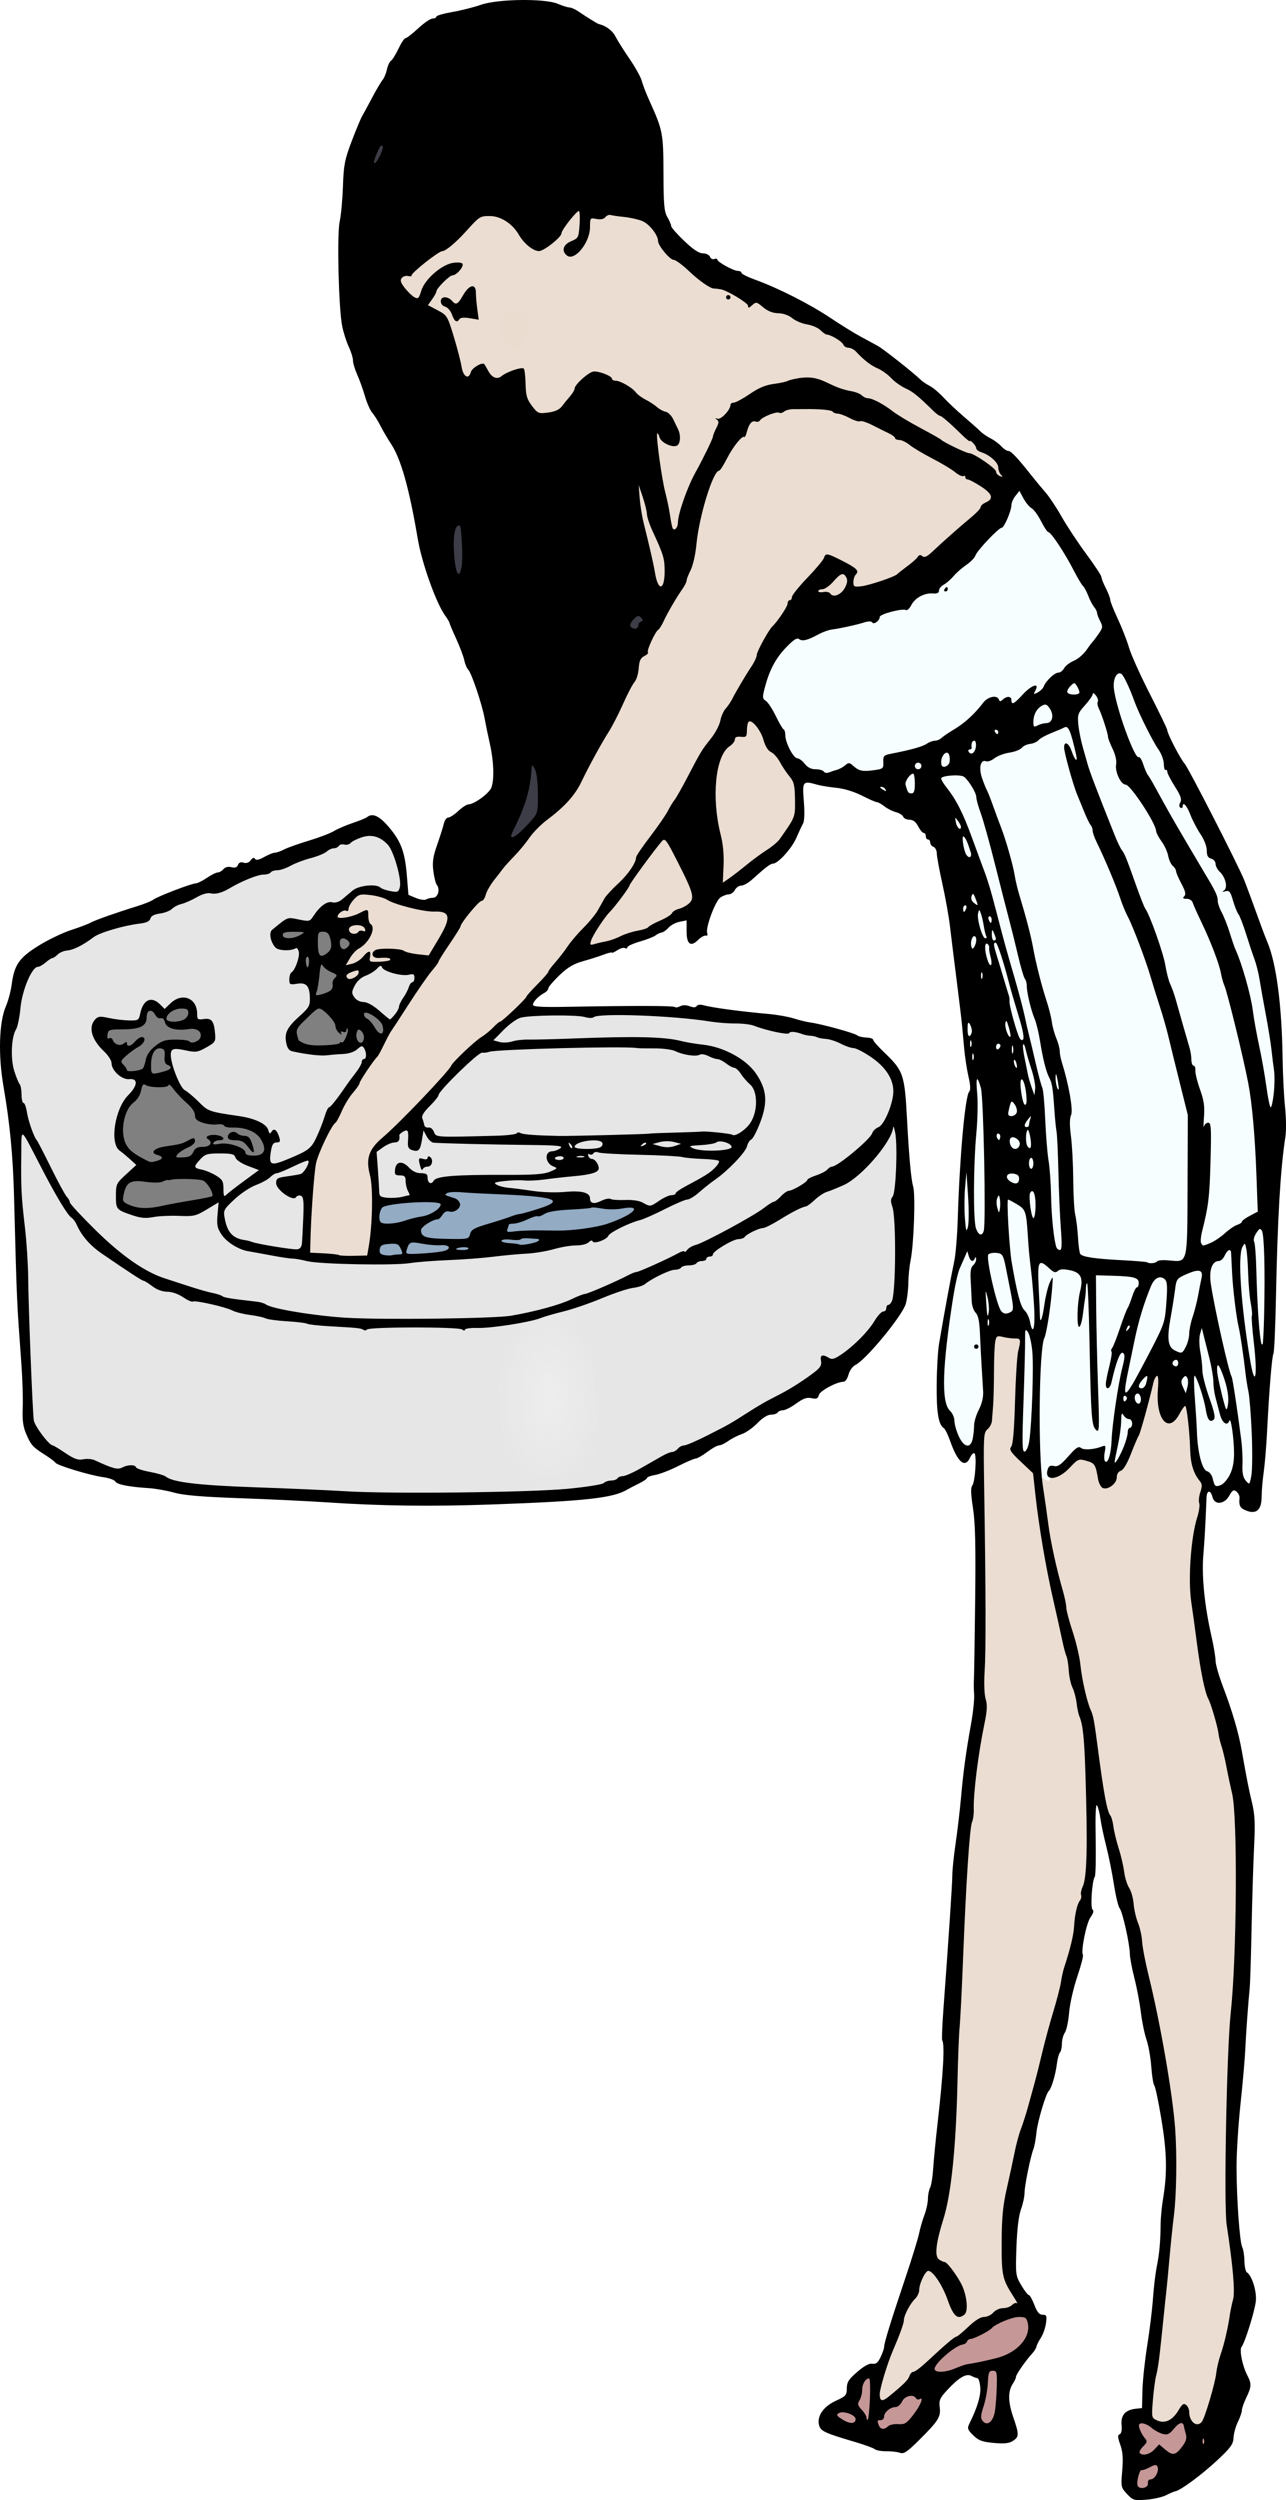 <?xml version="1.0" encoding="UTF-8" standalone="no"?>
<svg
   version="1.1"
   id="svg28722"
   viewBox="0 0 585.918 1138.828"
   height="321.403mm"
   width="165.359mm"
   sodipodi:docname="ladysinkcolour.svg"
   inkscape:version="1.2.2 (b0a8486, 2022-12-01)"
   xmlns:inkscape="http://www.inkscape.org/namespaces/inkscape"
   xmlns:sodipodi="http://sodipodi.sourceforge.net/DTD/sodipodi-0.dtd"
   xmlns:xlink="http://www.w3.org/1999/xlink"
   xmlns="http://www.w3.org/2000/svg"
   xmlns:svg="http://www.w3.org/2000/svg"
   xmlns:rdf="http://www.w3.org/1999/02/22-rdf-syntax-ns#"
   xmlns:cc="http://creativecommons.org/ns#"
   xmlns:dc="http://purl.org/dc/elements/1.1/">
  <sodipodi:namedview
     id="namedview75976"
     pagecolor="#ffffff"
     bordercolor="#000000"
     borderopacity="0.25"
     inkscape:showpageshadow="2"
     inkscape:pageopacity="0.0"
     inkscape:pagecheckerboard="0"
     inkscape:deskcolor="#d1d1d1"
     inkscape:document-units="mm"
     showgrid="false"
     inkscape:zoom="0.54"
     inkscape:cx="68.518519"
     inkscape:cy="510.18519"
     inkscape:window-width="1652"
     inkscape:window-height="1099"
     inkscape:window-x="0"
     inkscape:window-y="25"
     inkscape:window-maximized="0"
     inkscape:current-layer="svg28722" />
  <defs
     id="defs28724">
    <linearGradient
       inkscape:collect="always"
       id="linearGradient84271">
      <stop
         style="stop-color:#f6f6f6;stop-opacity:1;"
         offset="0"
         id="stop84267" />
      <stop
         style="stop-color:#f6f6f6;stop-opacity:0;"
         offset="1"
         id="stop84269" />
    </linearGradient>
    <filter
       inkscape:collect="always"
       style="color-interpolation-filters:sRGB"
       id="filter81322"
       x="-0.006"
       y="-0.003"
       width="1.013"
       height="1.007">
      <feGaussianBlur
         inkscape:collect="always"
         stdDeviation="0.645"
         id="feGaussianBlur81324" />
    </filter>
    <filter
       inkscape:collect="always"
       style="color-interpolation-filters:sRGB"
       id="filter82590"
       x="-0.405"
       y="-0.299"
       width="1.809"
       height="1.597">
      <feGaussianBlur
         inkscape:collect="always"
         stdDeviation="2.276"
         id="feGaussianBlur82592" />
    </filter>
    <filter
       inkscape:collect="always"
       style="color-interpolation-filters:sRGB"
       id="filter83514"
       x="-0.005"
       y="-0.003"
       width="1.01"
       height="1.006">
      <feGaussianBlur
         inkscape:collect="always"
         stdDeviation="0.107"
         id="feGaussianBlur83516" />
    </filter>
    <radialGradient
       inkscape:collect="always"
       xlink:href="#linearGradient84271"
       id="radialGradient84273"
       cx="250.107"
       cy="637.069"
       fx="250.107"
       fy="637.069"
       r="26.204"
       gradientTransform="matrix(1,0,0,1.755,0,-481.121)"
       gradientUnits="userSpaceOnUse" />
  </defs>
  <g
     transform="translate(64.246,-278.383)"
     id="layer1" />
  <g
     id="g86164">
    <path
       style="opacity:1;fill:#e6e6e6;stroke-width:1.005"
       d="m 167.85,374.802 -131.61,52.453 -23.842,12.875 -10.014,28.611 4.292,48.638 4.768,100.615 2.384,35.764 18.12,12.875 40.055,8.583 75.819,6.676 h 106.337 l 32.903,-7.63 39.578,-19.074 50.546,-28.134 29.088,-26.703 3.338,-9.537 0.954,-70.097 -1.431,-25.75 -1.907,-9.06 -12.398,-10.491 -41.963,-10.491 -68.666,-4.292 h -52.93 l -28.611,-3.815 -11.444,-14.305 -7.63,-35.287 v -8.106 l -1.907,-13.352 -5.245,-5.722 -3.815,-3.815 z"
       id="path76095" />
    <path
       style="opacity:1;fill:#808080;stroke-width:1.005"
       d="m 66.759,457.774 -1.907,8.583 -8.583,1.431 -8.106,-1.907 -3.338,6.676 6.676,6.199 2.384,8.583 6.199,2.861 5.722,0.477 -4.292,7.63 -5.722,9.06 -1.431,11.921 0.954,2.384 11.444,10.014 -8.583,4.768 -2.861,6.199 -0.477,5.245 1.907,1.907 4.292,1.431 h 25.75 l 12.875,-5.722 -1.431,-5.722 -1.907,-3.815 -14.305,-1.907 10.968,-9.537 4.292,-0.477 10.491,-0.477 2.384,3.338 8.106,1.907 2.861,-2.861 0.477,-7.63 -5.722,-5.722 -23.842,-3.338 -7.153,-9.537 -6.199,-8.106 0.954,-3.338 -2.861,-5.245 -0.954,-6.676 1.907,-0.954 10.968,1.431 4.768,-2.384 0.954,-5.722 -6.676,-1.431 v -6.199 l -1.431,-3.815 h -3.338 l -9.06,4.768 -2.861,-2.861 0.477,-1.431 z m 110.152,10.491 -2.384,5.245 -5.722,5.245 -1.431,-2.861 -6.676,0.954 -4.768,1.431 -18.12,-0.954 -4.768,-1.431 -0.477,-6.199 11.444,-12.398 -1.431,-3.815 -1.907,-7.63 -3.815,-0.954 0.954,-13.352 -0.477,-2.861 -7.63,1.907 -2.384,-0.954 -0.477,-3.338 3.815,-4.768 11.921,1.431 8.583,-4.768 2.861,5.245 9.06,6.199 -6.676,6.676 -4.292,1.431 4.292,9.537 -1.907,10.014 15.736,2.384 z"
       id="path76460" />
    <path
       style="opacity:1;fill:#93abc3;stroke-width:1.005;fill-opacity:1"
       d="m 171.665,547.421 -0.954,26.227 26.227,-0.954 33.379,-1.907 34.81,-5.722 25.273,-10.968 3.338,-2.384 -3.338,-3.815 h -13.352 l -2.861,0.954 h -12.398 l -1.431,-3.815 -12.398,-0.477 -30.041,-3.338 -12.875,-0.954 -14.782,5.245 -12.398,1.431 z"
       id="path76462" />
    <path
       style="opacity:1;fill:#ebddd1;fill-opacity:1;stroke-width:1.005"
       d="m 231.271,81.541 -57.699,19.551 2.861,34.333 37.194,49.115 43.87,12.875 23.366,-4.292 12.398,69.143 5.722,18.597 -11.444,21.458 -35.764,66.282 -32.903,29.565 -10.967,12.398 -12.398,1.907 -18.597,-5.245 -9.06,-2.384 -5.722,0.954 -6.199,6.676 -5.245,3.815 0.954,4.292 10.014,7.153 -3.815,7.153 -3.338,4.292 2.861,10.014 7.153,-4.768 2.861,-3.815 6.676,-1.907 7.63,1.907 15.736,-2.861 -18.597,29.088 -8.583,13.829 -6.676,10.014 -12.875,18.12 -9.06,21.458 -2.384,41.486 30.041,2.861 1.431,-15.259 -0.477,-25.75 -0.477,-8.583 2.384,-3.815 21.458,-16.69 6.199,-10.014 30.995,-28.611 17.167,-16.213 13.829,-14.782 20.504,-5.245 40.532,-19.074 35.287,-24.796 5.722,-14.782 0.477,-18.12 -15.736,-23.842 -5.245,-14.782 15.736,-29.088 32.426,-7.153 51.023,-30.995 19.551,-31.949 -25.75,-23.842 -44.347,-34.333 -72.004,-37.194 -13.352,-6.199 -21.935,-37.194 z m 220.781,526.917 -2.384,36.24 -3.815,8.106 v 24.796 l 0.954,34.81 v 66.759 l -6.676,45.777 -6.676,85.833 -2.384,64.374 -12.875,59.129 -11.444,30.518 -7.63,23.842 1.431,10.967 11.921,-10.967 14.305,-13.829 9.06,-9.537 22.889,-10.968 10.014,-3.338 -9.06,-12.398 1.431,-28.611 10.967,-51.023 22.889,-87.74 2.861,-26.703 0.477,-34.333 9.537,31.472 26.227,137.809 -3.338,45.777 -4.292,40.532 -4.292,31.949 v 3.815 l 4.768,2.384 4.292,2.861 7.63,-8.106 3.815,8.583 11.444,-1.907 12.875,-60.083 -4.768,-29.088 -0.477,-52.453 4.768,-86.786 v -57.222 l -13.829,-56.268 -8.583,-42.916 3.815,-31.472 0.954,-15.736 -2.861,-4.292 -2.384,-11.444 -1.907,-19.074 -8.583,2.384 -4.768,-20.504 -5.245,11.921 -7.153,25.273 -6.199,10.491 -6.199,7.153 -3.815,-11.921 -9.06,-0.477 -11.921,9.06 -8.106,-1.907 -7.63,-9.537 1.907,-18.597 c 0,0 -0.477,-21.935 0.477,-24.319 0.954,-2.384 0,-8.583 0,-8.583 l -6.199,-3.815 z"
       id="path78240" />
    <path
       style="opacity:1;fill:#f6feff;fill-opacity:1;stroke-width:1.005;filter:url(#filter81322)"
       d="m 462.542,214.582 -16.213,26.227 -39.102,30.518 -51.023,14.305 -13.829,33.379 20.028,30.518 15.259,6.676 20.028,3.338 13.352,8.106 15.259,7.63 8.106,30.995 5.722,63.898 3.815,27.657 -4.768,29.565 -1.431,41.486 -6.199,32.903 -3.338,30.995 2.861,14.305 8.583,15.259 6.199,-5.722 4.292,-17.167 v -30.995 l 6.676,-4.292 7.63,-0.477 1.431,8.583 -2.384,48.162 9.537,11.921 4.768,2.384 1.907,-2.861 12.875,-9.537 7.63,1.431 3.338,10.014 9.537,-10.967 7.63,-20.504 5.722,-20.504 2.861,-1.907 5.245,20.028 7.63,-1.907 1.431,21.935 3.815,10.967 8.583,10.491 6.676,-5.722 7.153,8.106 2.861,-9.537 4.292,-56.745 0.954,-1.907 1.907,-54.361 -0.954,-49.115 3.338,-2.861 0.477,-18.597 -4.292,-45.301 -20.028,-55.314 -46.731,-92.032 -20.504,-44.347 -26.227,-36.717 z"
       id="path79106" />
    <path
       style="opacity:1;fill:#3d3d48;fill-opacity:1;stroke-width:1.005"
       d="m 195.984,207.429 4.768,49.592 25.75,43.87 5.245,59.606 -9.06,30.041 13.352,-6.676 16.213,-15.736 15.259,-35.764 31.472,-49.592 -17.643,-29.565 -97.754,-76.296 -12.398,-59.129 28.134,-47.685 -21.458,-23.842 -17.167,34.333 10.014,83.925 z"
       id="path81326" />
    <path
       style="opacity:0.673;fill:url(#radialGradient84273);fill-opacity:1;stroke-width:1.005;filter:url(#filter83514)"
       d="m 225.072,602.736 19.074,-3.815 23.842,-6.676 7.153,88.217 H 251.776 l -20.504,1.431 z"
       id="path82648" />
    <path
       style="opacity:1;fill:#c69797;fill-opacity:1;stroke-width:1.005"
       d="m 404.019,1329.356 4.292,8.106 -6.199,13.829 -8.583,7.63 -0.954,28.134 -11.921,-1.431 -0.477,-4.292 2.384,-4.292 0.954,-17.643 -5.245,-0.954 -13.829,4.292 -8.583,18.12 -16.213,8.583 -22.889,-5.245 -3.815,-4.292 3.815,-4.769 6.676,-1.431 2.384,-10.491 7.153,-5.245 1.907,17.643 15.736,-10.967 17.643,-16.69 16.213,-10.014 9.06,-4.769 z m 88.217,53.407 -7.63,14.782 -24.796,17.643 -7.63,-0.954 -1.907,-9.06 0.954,-12.875 0.477,-9.06 0.477,-3.815 3.338,-0.954 7.153,5.245 4.292,0.477 7.153,-4.769 6.676,6.199 z"
       id="path84536"
       transform="translate(64.246,-278.383)" />
    <path
       id="path29285"
       d="m 449.248,1414.444 c -2.764,-2.959 -2.83,-3.275 -2.199,-10.602 0.483,-5.613 0.257,-8.654 -0.884,-11.844 -1.194,-3.341 -1.259,-4.399 -0.289,-4.771 0.783,-0.3 1.112,-1.87 0.888,-4.227 -0.42,-4.408 1.677,-6.861 6.309,-7.376 l 3,-0.334 0.196,-8.096 c 0.108,-4.453 1.092,-13.678 2.188,-20.5 1.096,-6.822 2.273,-16.454 2.616,-21.404 0.343,-4.95 1.125,-11.475 1.737,-14.5 1.178,-5.815 1.672,-11.32 1.745,-19.454 0.025,-2.725 0.531,-7.9 1.125,-11.5 1.924,-11.655 1.73,-20.931 -0.754,-35.961 -1.31,-7.928 -2.769,-14.903 -3.242,-15.5 -0.473,-0.597 -1.1,-4.46 -1.393,-8.585 -0.293,-4.125 -1.27,-9.646 -2.171,-12.268 -0.901,-2.623 -2.058,-8.248 -2.571,-12.5 -0.513,-4.253 -1.842,-11.276 -2.954,-15.608 -1.112,-4.332 -2.043,-9.282 -2.07,-11 -0.072,-4.636 -3.308,-19.141 -4.626,-20.738 -0.63,-0.762 -1.81,-5.661 -2.624,-10.886 -0.814,-5.225 -2.396,-13.1 -3.517,-17.5 -1.121,-4.4 -2.309,-10.025 -2.64,-12.5 -0.331,-2.475 -1.024,-5.175 -1.539,-6 -0.598,-0.957 -0.824,4.471 -0.625,15 0.171,9.075 -0.01,16.95 -0.4,17.5 -1.276,1.794 -2.096,14.31 -0.982,14.998 0.657,0.406 0.302,1.676 -0.968,3.459 -1.913,2.687 -4.483,15.499 -3.446,17.178 0.266,0.43 -0.914,4.918 -2.621,9.974 -1.708,5.055 -3.364,12.386 -3.681,16.291 -0.317,3.905 -1.185,7.987 -1.929,9.072 -0.744,1.085 -1.353,3.357 -1.353,5.05 0,1.693 -0.402,3.505 -0.893,4.027 -0.491,0.522 -1.139,2.975 -1.439,5.45 -0.557,4.591 -2.509,11.099 -3.6,12 -1.343,1.109 -5.142,13.849 -5.666,19 -0.308,3.025 -0.921,6.4 -1.364,7.5 -1.322,3.288 -4.064,16.775 -4.065,20 -0.001,1.65 -0.732,5.025 -1.624,7.5 -1.046,2.901 -1.78,9.04 -2.067,17.273 -0.431,12.371 -0.362,12.915 2.179,17.25 1.443,2.462 2.993,4.476 3.445,4.476 0.452,0 1.595,2.025 2.541,4.5 1.264,3.31 2.26,4.5 3.768,4.5 1.801,0 1.986,0.467 1.531,3.862 -0.285,2.124 -1.34,5.117 -2.345,6.65 -1.005,1.534 -1.909,3.349 -2.01,4.035 -0.101,0.685 -1.017,2.144 -2.037,3.242 -2.826,3.043 -7.372,9.611 -7.277,10.514 0.046,0.442 -0.61,1.862 -1.459,3.158 -2.259,3.447 -2.184,8.231 0.238,15.258 2.695,7.817 2.679,8.885 -0.157,10.742 -1.719,1.126 -3.921,1.363 -8.71,0.937 -5.298,-0.471 -6.924,-1.073 -9.376,-3.471 -2.565,-2.508 -2.815,-3.206 -1.844,-5.164 3.692,-7.444 5.331,-12.852 5.044,-16.644 -0.173,-2.285 -0.764,-4.191 -1.314,-4.236 -0.55,-0.045 -1.818,-0.518 -2.817,-1.053 -2.28,-1.22 -5.7,0.816 -10.994,6.545 -3.286,3.556 -3.749,4.627 -3.36,7.767 0.546,4.406 -0.557,6.16 -9.415,14.972 -5.395,5.366 -6.963,6.412 -8.671,5.78 -1.147,-0.424 -3.923,-0.746 -6.169,-0.715 -2.247,0.031 -4.645,-0.391 -5.329,-0.938 -0.685,-0.547 -4.62,-1.991 -8.745,-3.209 -14.213,-4.198 -15.957,-5.012 -16.648,-7.766 -1.031,-4.109 1.996,-8.479 7.683,-11.087 4.522,-2.075 4.965,-2.579 4.965,-5.651 0,-2.779 0.836,-4.096 4.75,-7.487 3.158,-2.735 5.468,-3.988 6.891,-3.737 1.625,0.286 2.529,-0.437 3.75,-2.998 0.885,-1.856 1.609,-3.958 1.609,-4.672 0,-1.76 3.151,-11.978 9.6,-31.134 2.963,-8.8 5.805,-18.025 6.317,-20.5 0.512,-2.475 1.62,-6.3 2.463,-8.5 0.843,-2.2 1.552,-5.492 1.576,-7.316 0.024,-1.824 0.475,-4.121 1.002,-5.106 0.527,-0.984 1.155,-4.892 1.396,-8.684 0.241,-3.792 1.132,-12.97 1.979,-20.395 2.629,-23.037 3.359,-36.072 2.129,-38.061 -0.239,-0.388 0.01,-6.72 0.554,-14.072 2.389,-32.264 4.073,-57.669 4.068,-61.367 -0.003,-2.2 0.679,-8.671 1.515,-14.38 0.837,-5.709 1.925,-14.934 2.419,-20.5 1.076,-12.123 2.265,-20.885 4.564,-33.62 0.943,-5.225 1.586,-11.3 1.429,-13.5 -0.157,-2.2 -0.205,-5.125 -0.108,-6.5 0.098,-1.375 0.356,-17.575 0.575,-36 0.301,-25.337 0.058,-35.682 -0.995,-42.453 -0.989,-6.358 -1.084,-9.324 -0.329,-10.234 1.314,-1.584 2.143,-14.011 0.983,-14.729 -0.465,-0.287 -1.351,0.589 -1.97,1.947 -2.294,5.035 -5.623,2.278 -9.071,-7.512 -1.016,-2.886 -2.326,-5.543 -2.91,-5.904 -2.419,-1.495 -3.347,-7.108 -3.245,-19.616 0.058,-7.15 0.545,-15.588 1.082,-18.75 2.465,-14.523 5.268,-29.736 6.954,-37.75 0.636,-3.025 1.342,-11.575 1.567,-19 0.866,-28.516 3.372,-56.317 5.247,-58.191 0.652,-0.652 0.542,-2.917 -0.324,-6.649 -0.722,-3.113 -1.605,-8.81 -1.963,-12.66 -0.358,-3.85 -0.815,-8.8 -1.016,-11 -0.201,-2.2 -1.308,-11.425 -2.461,-20.5 -1.153,-9.075 -2.517,-20.1 -3.031,-24.5 -0.515,-4.4 -2.075,-13.131 -3.467,-19.401 -1.392,-6.271 -2.531,-12.472 -2.531,-13.781 0,-1.309 -0.675,-2.639 -1.5,-2.956 -0.825,-0.317 -1.5,-1.202 -1.5,-1.969 0,-0.766 -0.45,-1.393 -1,-1.393 -0.55,0 -1,-0.675 -1,-1.5 0,-0.825 -0.439,-1.5 -0.974,-1.5 -0.536,0 -1.672,-1.35 -2.526,-3 -1.061,-2.052 -2.3,-3 -3.919,-3 -1.302,0 -2.604,-0.617 -2.894,-1.371 -0.289,-0.754 -1.764,-1.682 -3.278,-2.062 -1.514,-0.38 -3.861,-1.563 -5.216,-2.629 -1.355,-1.066 -2.91,-1.938 -3.455,-1.938 -0.545,0 -3.636,-1.344 -6.868,-2.986 -3.535,-1.796 -8.167,-3.213 -11.624,-3.554 -3.161,-0.312 -7.097,-0.953 -8.747,-1.424 -6.6,-1.883 -6.822,-1.608 -6.077,7.569 0.408,5.033 0.275,8.981 -0.341,10.083 -0.557,0.997 -1.948,3.97 -3.093,6.607 -2.083,4.8 -8.343,11.705 -10.613,11.705 -1.172,0 -3.217,1.555 -9.537,7.25 -1.678,1.512 -3.888,2.75 -4.91,2.75 -1.022,0 -2.341,0.9 -2.929,2 -0.589,1.1 -1.854,2 -2.813,2 -0.958,0 -2.674,0.653 -3.813,1.45 -2.322,1.626 -6.849,13.87 -5.973,16.154 0.333,0.868 0.056,1.359 -0.673,1.191 -0.682,-0.157 -2.239,0.715 -3.461,1.937 -3.388,3.388 -5.267,1.989 -5.267,-3.919 v -4.972 l -3.25,0.66 c -1.788,0.363 -4.028,1.562 -4.979,2.665 -0.951,1.103 -2.368,2.099 -3.149,2.214 -0.781,0.115 -2.027,0.709 -2.771,1.32 -0.743,0.611 -3.938,1.861 -7.101,2.777 -3.163,0.916 -5.75,2.11 -5.75,2.654 0,0.543 -0.47,0.698 -1.044,0.343 -0.574,-0.355 -2.149,0.079 -3.5,0.964 -1.351,0.885 -2.456,1.378 -2.456,1.094 0,-0.283 -1.688,0.125 -3.75,0.907 -2.062,0.782 -6.318,2.135 -9.457,3.007 -4.276,1.188 -6.972,2.798 -10.75,6.42 -2.773,2.659 -5.043,5.336 -5.043,5.949 0,0.613 -0.865,1.577 -1.922,2.143 -2.685,1.437 -5.078,3.965 -5.078,5.364 0,0.867 4.045,1.106 15.25,0.902 30.561,-0.557 48.781,-0.526 49.39,0.083 0.343,0.343 1.434,0.189 2.426,-0.342 1.156,-0.619 2.711,-0.62 4.333,-0.003 1.693,0.644 2.745,0.615 3.178,-0.087 0.357,-0.577 1.61,-0.782 2.785,-0.456 4.28,1.188 16.807,2.88 30.137,4.07 3.85,0.344 9.025,1.271 11.5,2.062 2.475,0.79 5.85,1.612 7.5,1.826 4.779,0.62 19.885,4.758 21.181,5.802 0.649,0.523 2.562,0.991 4.25,1.039 1.688,0.048 3.069,0.5 3.069,1.004 0,0.504 2.109,2.937 4.687,5.407 9.219,8.833 9.647,10.08 10.782,31.372 0.871,16.343 1.848,27.037 2.731,29.892 1.161,3.755 0.369,26.597 -1.183,34.108 -0.511,2.475 -0.952,6.975 -0.979,10 -0.027,3.025 -0.543,7.28 -1.147,9.456 -1.474,5.31 -18.017,25.425 -22.924,27.876 -1.33,0.664 -2.704,2.572 -3.182,4.419 -0.463,1.788 -1.466,3.25 -2.23,3.25 -3.137,0 -10.767,4.097 -11.279,6.056 -0.432,1.653 -1.071,1.928 -3.328,1.432 -2.142,-0.47 -3.778,0.101 -7.02,2.449 -2.325,1.684 -5.033,3.062 -6.019,3.062 -0.985,0 -2.069,0.45 -2.409,1 -0.34,0.55 -1.717,1 -3.061,1 -1.524,0 -3.852,1.456 -6.191,3.872 -2.062,2.13 -5.231,4.363 -7.042,4.963 -1.812,0.601 -4.581,2.008 -6.154,3.128 -1.573,1.12 -3.498,2.037 -4.278,2.037 -0.78,0 -3.185,1.337 -5.346,2.972 -2.16,1.635 -4.514,2.985 -5.23,3 -0.716,0.015 -4.316,1.557 -8,3.426 -3.684,1.869 -8.386,3.689 -10.448,4.045 -2.062,0.356 -3.75,0.975 -3.75,1.375 0,0.4 -1.688,1.554 -3.75,2.565 -2.062,1.011 -4.425,2.241 -5.25,2.734 -6.488,3.877 -19.16,5.275 -61.5,6.784 -27.846,0.993 -50.65,0.701 -75.5,-0.965 -8.525,-0.572 -26.3,-1.421 -39.5,-1.888 -17.329,-0.613 -25.668,-1.319 -30,-2.54 -3.3,-0.93 -8.475,-1.848 -11.5,-2.041 -9.164,-0.583 -14.459,-1.632 -15.267,-3.026 -0.422,-0.728 -2.897,-1.614 -5.5,-1.969 -6.08,-0.829 -21.044,-5.357 -21.812,-6.6 -0.324,-0.524 -2.454,-2.13 -4.733,-3.569 -5.547,-3.502 -6.389,-4.439 -8.585,-9.562 -1.411,-3.292 -1.802,-6.235 -1.57,-11.813 0.17,-4.086 -0.1,-13.054 -0.599,-19.929 -2.163,-29.767 -2.045,-27.078 -3.354,-76.5 -0.492,-18.568 -1.894,-33.176 -4.795,-49.937 -2.491,-14.392 -2.041,-29.419 1.096,-36.64 1.057,-2.432 2.244,-6.897 2.639,-9.922 1.159,-8.884 3.396,-12.118 12.167,-17.584 4.28,-2.668 10.939,-5.881 14.798,-7.14 3.858,-1.259 7.825,-2.754 8.815,-3.322 1.963,-1.126 11.731,-4.589 21.201,-7.516 3.3,-1.02 6.675,-2.377 7.5,-3.015 1.867,-1.445 17.433,-7.423 19.328,-7.423 0.766,0 3.05,-1.125 5.077,-2.5 2.026,-1.375 4.284,-2.5 5.017,-2.5 0.733,0 1.89,-0.671 2.57,-1.49 0.781,-0.941 2.113,-1.27 3.613,-0.894 1.665,0.418 2.564,0.107 3.004,-1.039 0.417,-1.087 1.283,-1.428 2.583,-1.015 1.256,0.398 2.411,-0.003 3.229,-1.122 0.859,-1.174 1.498,-1.379 1.962,-0.628 0.478,0.773 1.759,0.513 4.183,-0.849 1.922,-1.079 4.119,-1.963 4.883,-1.963 0.764,0 2.663,-0.664 4.22,-1.476 1.557,-0.812 6.589,-2.603 11.183,-3.981 4.593,-1.378 9.768,-3.352 11.5,-4.387 1.732,-1.035 5.623,-2.709 8.649,-3.721 3.025,-1.012 5.928,-2.199 6.45,-2.638 2.357,-1.981 5.472,-0.604 9.677,4.28 5.708,6.628 7.548,11.493 8.426,22.281 l 0.722,8.858 3.407,1.423 c 1.874,0.783 3.949,1.088 4.611,0.679 0.663,-0.41 2.105,-0.761 3.206,-0.782 2.217,-0.041 3.319,-3.806 1.711,-5.842 -0.519,-0.657 -1.237,-3.506 -1.596,-6.332 -0.515,-4.054 -0.145,-6.583 1.758,-12 1.325,-3.775 2.693,-8.101 3.038,-9.613 0.346,-1.512 1.247,-2.75 2.004,-2.75 0.756,0 2.82,-1.35 4.587,-3 1.766,-1.65 3.848,-3 4.626,-3 2.554,0 9.432,-5.021 10.413,-7.602 1.412,-3.715 1.143,-11.936 -0.651,-19.898 -0.868,-3.85 -1.952,-9.102 -2.41,-11.671 -1.121,-6.294 -5.936,-20.645 -7.428,-22.137 -0.661,-0.661 -1.481,-2.598 -1.822,-4.305 -0.341,-1.707 -1.995,-6.104 -3.674,-9.771 -1.679,-3.667 -3.053,-6.923 -3.053,-7.237 0,-0.314 -0.937,-1.886 -2.082,-3.494 -4.123,-5.791 -10.55,-23.857 -12.41,-34.885 -3.886,-23.04 -7.667,-36.437 -12.222,-43.301 -1.532,-2.309 -3.686,-5.986 -4.786,-8.171 -1.1,-2.185 -2.765,-4.833 -3.699,-5.884 -0.934,-1.051 -2.432,-4.438 -3.327,-7.527 -0.896,-3.089 -2.494,-7.541 -3.551,-9.893 -1.057,-2.352 -1.923,-5.248 -1.923,-6.434 0,-1.187 -0.86,-3.987 -1.912,-6.223 -1.051,-2.236 -2.393,-6.414 -2.982,-9.283 -1.643,-8.007 -2.465,-41.871 -1.159,-47.782 0.608,-2.75 1.274,-9.965 1.48,-16.032 0.331,-9.721 0.803,-12.158 3.968,-20.5 1.976,-5.207 4.122,-10.368 4.77,-11.468 0.648,-1.1 2.722,-4.925 4.609,-8.5 1.888,-3.575 4.011,-7.175 4.718,-8 0.707,-0.825 1.596,-2.96 1.975,-4.744 0.379,-1.784 1.217,-3.584 1.861,-4 0.644,-0.416 2.179,-2.893 3.409,-5.506 1.23,-2.612 2.665,-4.75 3.187,-4.75 0.523,0 3.116,-2.012 5.763,-4.472 2.647,-2.459 5.6,-4.484 6.563,-4.5 0.963,-0.016 1.75,-0.406 1.75,-0.868 0,-0.462 3.263,-1.405 7.25,-2.095 3.987,-0.691 9.825,-2.163 12.972,-3.272 7.689,-2.709 29.226,-2.985 35.151,-0.45 2.13,0.911 4.51,1.657 5.29,1.657 0.78,0 2.638,0.835 4.128,1.857 3.683,2.524 8.599,5.567 9.21,5.701 3.167,0.695 6.215,2.965 7.588,5.649 0.926,1.811 3.842,6.443 6.48,10.293 2.638,3.85 5.127,8.339 5.529,9.976 0.403,1.637 2.016,5.807 3.585,9.267 5.971,13.169 6.24,14.569 6.284,32.758 0.035,14.284 0.32,17.479 1.781,20 0.957,1.65 1.742,3.494 1.746,4.098 0,0.604 2.673,3.641 5.932,6.75 4.096,3.907 6.73,5.652 8.531,5.652 1.436,0 2.874,0.699 3.203,1.557 0.329,0.857 1.215,1.321 1.969,1.031 0.754,-0.289 1.371,-0.173 1.371,0.258 0,1.085 7.409,5.153 9.386,5.153 0.888,0 1.614,0.395 1.614,0.878 0,0.483 2.812,1.893 6.25,3.134 10.353,3.736 24.722,11.013 34.091,17.264 4.862,3.244 11.073,7.097 13.802,8.562 2.729,1.465 6.298,3.399 7.933,4.298 2.612,1.437 16.095,12.091 19.769,15.619 0.74,0.711 2.54,1.911 4,2.668 1.46,0.757 4.256,3.109 6.212,5.227 1.956,2.118 6.189,6.101 9.407,8.851 3.217,2.75 6.567,5.73 7.443,6.623 0.876,0.893 2.944,2.309 4.596,3.148 1.651,0.839 3.858,2.471 4.905,3.627 1.046,1.156 2.461,2.102 3.144,2.102 1.255,0 4.068,2.965 10.449,11.013 1.925,2.428 4.887,6.006 6.582,7.951 1.695,1.945 4.987,6.911 7.315,11.036 2.328,4.125 7.354,11.724 11.168,16.887 3.814,5.163 6.935,9.905 6.935,10.539 0,0.633 0.9,2.916 2,5.074 1.1,2.158 2,4.524 2,5.258 0,0.734 1.55,4.644 3.443,8.689 1.894,4.045 4.202,9.964 5.129,13.153 0.927,3.189 5.228,12.736 9.557,21.214 4.329,8.478 7.871,15.839 7.871,16.357 0,1.591 6.027,13.208 7.952,15.329 1.704,1.877 24.518,46.473 27.113,53 1.114,2.801 5.059,13.486 7.939,21.5 0.692,1.925 1.878,4.987 2.637,6.804 4.084,9.786 6.545,28.556 6.909,52.696 0.116,7.7 0.624,17.825 1.128,22.5 0.504,4.675 0.567,10.75 0.138,13.5 -2.241,14.389 -3.564,36.773 -4.274,72.316 -0.278,13.924 -0.799,25.791 -1.158,26.372 -0.69,1.116 -1.958,16.651 -2.923,35.812 -0.319,6.325 -1.003,14.511 -1.52,18.192 -0.517,3.68 -0.941,8.673 -0.941,11.095 0,5.966 -2.321,8.173 -6.811,6.479 -3.028,-1.143 -3.616,-2.198 -3.267,-5.862 0.084,-0.878 -0.532,-2.165 -1.369,-2.859 -1.28,-1.062 -1.801,-0.77 -3.287,1.841 -2.303,4.046 -6.727,4.401 -7.677,0.615 -0.839,-3.344 -2.562,-3.185 -2.7,0.25 -0.514,12.739 -0.858,18.943 -1.467,26.402 -0.773,9.475 0.589,22.986 3.693,36.637 1.037,4.559 1.885,9.624 1.885,11.257 0,1.632 1.502,6.902 3.337,11.711 4.22,11.056 7.126,20.939 8.598,29.243 2.403,13.558 3.218,17.689 4.735,24 1.218,5.069 1.417,9.361 0.904,19.5 -0.362,7.15 -0.878,23.8 -1.148,37 -0.27,13.2 -0.65,25.575 -0.846,27.5 -0.695,6.849 -1.764,21.69 -2.054,28.541 -0.163,3.827 -1.132,14.834 -2.155,24.459 -1.023,9.625 -1.838,22.675 -1.812,29 0.061,14.708 1.452,33.989 2.615,36.253 0.495,0.964 0.941,3.785 0.991,6.27 0.05,2.484 0.53,4.789 1.068,5.121 2.377,1.469 4.657,8.894 4.1,13.348 -0.604,4.826 -4.98,18.762 -6.482,20.647 -1.083,1.358 0.394,8.68 2.608,12.925 2.003,3.842 1.941,5.239 -0.456,10.201 -1.1,2.277 -2,4.854 -2,5.728 0,0.874 -0.821,3.258 -1.823,5.298 -1.003,2.041 -1.896,5.285 -1.985,7.21 -0.137,2.968 -1.265,4.531 -7.426,10.287 -7.035,6.572 -16.664,13.694 -19.083,14.116 -0.65,0.113 -2.532,0.912 -4.182,1.775 -1.65,0.863 -5.694,1.784 -8.987,2.047 -5.662,0.452 -6.141,0.313 -8.836,-2.572 z m 9.53,-4.904 c -0.172,-1.023 0.333,-1.75 1.215,-1.75 1.869,0 3.929,-3.644 3.174,-5.613 -0.485,-1.265 -0.956,-1.252 -3.567,0.098 -1.654,0.855 -3.317,1.434 -3.696,1.285 -0.94,-0.369 -2.442,5.41 -1.832,7.05 0.752,2.022 5.061,1.043 4.706,-1.07 z m 2.83,-15.288 2.252,-2.397 2.883,2.426 c 3.35,2.819 4.692,2.539 7.765,-1.618 1.691,-2.287 2.055,-3.686 1.484,-5.701 -0.416,-1.469 -0.794,-2.971 -0.839,-3.337 -0.277,-2.264 -2.095,-1.885 -4.409,0.919 -2.254,2.731 -3.093,3.122 -5.351,2.494 -1.473,-0.41 -3.723,-1.65 -5,-2.756 -2.18,-1.888 -4.929,-2.614 -5.636,-1.49 -0.493,0.783 0.972,4.329 2.548,6.169 1.256,1.466 1.172,1.926 -0.689,3.787 -1.165,1.165 -1.911,2.453 -1.657,2.863 1.006,1.628 4.518,0.912 6.648,-1.356 z m 22.647,-4.649 c -0.319,-0.798 -0.556,-0.561 -0.604,0.604 -0.043,1.054 0.193,1.645 0.525,1.312 0.332,-0.332 0.368,-1.195 0.079,-1.917 z m -143.879,-6.017 c 0.662,-0.662 2.747,-1.1 4.634,-0.973 3.02,0.203 3.855,-0.326 6.996,-4.44 3.302,-4.325 4.801,-8.264 2.635,-6.926 -0.512,0.316 -1.214,0.118 -1.559,-0.441 -1.237,-2.002 -5.159,-1.082 -6.328,1.484 -0.626,1.375 -1.936,2.514 -2.91,2.532 -2.453,0.044 -5.271,2.358 -5.271,4.328 0,0.902 -0.675,1.64 -1.5,1.64 -1.683,0 -1.751,0.183 -0.893,2.418 0.722,1.883 2.53,2.045 4.197,0.378 z m -14.804,-3.282 c 0,-1.879 -5.493,-3.897 -7.52,-2.763 -1.437,0.804 -1.216,1.219 1.591,2.996 3.346,2.119 5.929,2.017 5.929,-0.234 z m 63.521,-3.808 c 0.354,-2.359 0.719,-7.42 0.811,-11.247 0.153,-6.348 -0.01,-6.959 -1.832,-6.959 -1.728,0 -2.033,0.749 -2.245,5.5 -0.135,3.025 -1.005,7.83 -1.933,10.678 -1.386,4.253 -1.457,5.455 -0.4,6.729 2.117,2.551 4.856,0.251 5.599,-4.7 z m 94.221,5.044 c 1.427,-1.808 6.093,-17.55 6.594,-22.25 0.235,-2.2 1.159,-6.096 2.054,-8.658 1.573,-4.502 3.363,-12.273 4.197,-18.216 0.222,-1.581 0.852,-4.54 1.4,-6.575 0.962,-3.573 -0.029,-15.124 -2.922,-34.051 -1.348,-8.818 0.01,-79.46 1.851,-96.5 2.781,-25.703 3.184,-89.265 0.634,-99.944 -0.796,-3.331 -1.949,-8.757 -2.564,-12.056 -0.615,-3.3 -1.635,-7.575 -2.267,-9.5 -0.632,-1.925 -1.236,-4.4 -1.342,-5.5 -0.283,-2.947 -3.398,-13.671 -4.645,-15.992 -1.591,-2.962 -3.548,-12.505 -5.232,-25.508 -0.819,-6.325 -1.961,-14.65 -2.537,-18.5 -1.554,-10.383 -0.215,-29.634 2.699,-38.787 0.838,-2.633 1.245,-5.514 0.904,-6.403 -0.341,-0.888 -0.114,-3.15 0.505,-5.026 0.897,-2.72 0.841,-3.752 -0.279,-5.097 -2.744,-3.296 -4.158,-7.767 -4.327,-13.687 -0.253,-8.837 -1.571,-20.5 -2.316,-20.497 -0.357,0.001 -1.549,1.689 -2.649,3.75 -4.9,9.181 -10.804,2.452 -9.772,-11.139 0.341,-4.489 0.173,-6.67 -0.483,-6.265 -0.553,0.342 -1.236,1.641 -1.518,2.886 -1.802,7.965 -6.064,23.429 -6.689,24.265 -0.411,0.55 -2.005,4.254 -3.542,8.23 -1.748,4.52 -3.489,7.45 -4.645,7.817 -1.125,0.357 -1.85,1.531 -1.85,2.997 0,2.798 -3.909,5.811 -6.332,4.882 -0.887,-0.341 -1.89,-2.263 -2.228,-4.273 -1.084,-6.444 -1.489,-7.073 -5.247,-8.134 -3.57,-1.008 -3.825,-0.903 -7.673,3.178 -5.484,5.815 -11.751,6.26 -9.989,0.71 0.487,-1.534 1.23,-1.932 2.847,-1.527 1.711,0.429 3.141,-0.534 6.554,-4.414 3.438,-3.908 4.655,-4.723 5.726,-3.835 1.324,1.099 5.992,0.771 9.663,-0.679 1.617,-0.639 1.747,-0.326 1.16,2.8 -0.373,1.989 -0.233,3.784 0.323,4.127 1.306,0.807 2.601,-3.699 2.837,-9.879 0.27,-7.05 3.025,-25.649 4.861,-32.815 1.241,-4.845 1.295,-6.194 0.272,-6.834 -1.206,-0.755 -3.064,4.042 -5.188,13.399 -0.71,3.13 -2.586,3.732 -2.586,0.831 0,-1.056 0.711,-4.695 1.58,-8.087 0.869,-3.392 1.323,-6.425 1.009,-6.739 -0.314,-0.314 -0.17,-1.063 0.321,-1.663 0.491,-0.601 2.094,-4.685 3.563,-9.075 1.469,-4.391 3.007,-8.441 3.419,-9 0.412,-0.559 1.352,-2.929 2.089,-5.267 0.737,-2.337 1.718,-4.25 2.18,-4.25 0.462,0 0.84,-0.891 0.84,-1.981 0,-2.436 -2.116,-3.018 -12,-3.303 l -7.5,-0.216 0.119,15 c 0.065,8.25 0.441,24.45 0.835,36 0.667,19.572 0.602,20.89 -0.948,19.385 -1.982,-1.924 -2.249,-5.611 -2.951,-40.778 -0.279,-13.966 -0.743,-25.629 -1.031,-25.917 -0.288,-0.288 -0.558,0.789 -0.6,2.393 -0.042,1.604 -0.206,3.592 -0.364,4.417 -0.158,0.825 -0.606,4.088 -0.996,7.25 -0.389,3.163 -1.157,5.75 -1.707,5.75 -1.201,0 -0.909,-10.887 0.435,-16.224 1.532,-6.082 0.374,-8.517 -4.547,-9.562 -3.04,-0.646 -4.625,-0.557 -5.582,0.314 -1.066,0.97 -1.855,0.735 -3.896,-1.156 -4.876,-4.519 -5.457,-3.518 -4.862,8.378 0.295,5.912 0.55,11.838 0.566,13.167 0.05,4.235 1.118,1.517 2.084,-5.306 0.514,-3.631 1.614,-8.066 2.444,-9.856 1.507,-3.248 1.508,-3.243 1.04,2.745 -0.667,8.529 -2.563,20.668 -3.509,22.47 -2.481,4.723 -2.976,52.633 -0.699,67.53 0.841,5.5 1.962,13.375 2.492,17.5 0.994,7.742 3.755,20.387 6.552,30 0.88,3.025 1.605,6.539 1.612,7.809 0.01,1.27 1.311,6.22 2.899,11 1.588,4.78 3.185,11.616 3.549,15.191 0.678,6.654 3.023,16.927 4.679,20.5 1.147,2.474 1.584,4.743 2.989,15.5 2.953,22.606 4.444,30.739 5.973,32.589 0.495,0.599 1.124,2.867 1.397,5.04 0.273,2.173 1.351,6.633 2.395,9.911 1.044,3.278 2.167,8.1 2.496,10.717 0.329,2.617 1.347,5.901 2.263,7.298 0.916,1.397 1.834,4.656 2.041,7.242 0.207,2.586 1.109,6.502 2.004,8.702 0.895,2.2 1.738,6.025 1.874,8.5 0.136,2.475 1.47,9.45 2.966,15.5 5.308,21.468 10.914,53.749 12.07,69.5 0.899,12.246 0.635,30.464 -0.579,40 -0.525,4.125 -1.434,12.9 -2.02,19.5 -0.586,6.6 -1.229,13.35 -1.43,15 -0.201,1.65 -0.726,6.6 -1.167,11 -0.441,4.4 -0.858,8.45 -0.926,9 -0.068,0.55 -0.46,4.15 -0.87,8 -0.41,3.85 -1.131,8.35 -1.601,10 -0.47,1.65 -1.156,6.701 -1.525,11.225 -0.665,8.165 -0.651,8.234 1.932,9.411 3.529,1.608 7.04,-0.07 9.745,-4.654 1.665,-2.822 2.366,-3.303 3.471,-2.386 0.762,0.632 1.385,2.024 1.385,3.093 0,4.597 3.512,7.387 5.742,4.562 z M 332.109,1370.875 c 0.205,-4.996 0.033,-9.084 -0.382,-9.084 -1.622,0 -3.155,2.533 -3.155,5.214 0,1.547 -0.546,3.688 -1.214,4.758 -1.02,1.633 -0.86,2.321 1,4.301 1.218,1.296 2.214,2.965 2.214,3.709 0,0.744 0.262,1.09 0.582,0.77 0.32,-0.32 0.75,-4.67 0.955,-9.667 z m 8.594,-0.834 c 6.651,-5.403 8.835,-7.57 9.388,-9.312 0.338,-1.066 1.155,-1.938 1.815,-1.938 0.66,0 3.252,-1.913 5.759,-4.25 8.572,-7.992 12.974,-11.75 13.761,-11.75 0.433,0 2.901,-2.025 5.484,-4.5 2.999,-2.873 5.597,-4.5 7.189,-4.5 1.371,0 3.263,-0.9 4.205,-2 0.942,-1.1 2.93,-2 4.419,-2 1.488,0 3.36,-0.654 4.159,-1.452 0.799,-0.799 1.814,-1.136 2.257,-0.75 0.442,0.386 -0.209,-0.873 -1.447,-2.798 -5.299,-8.239 -5.622,-9.689 -5.565,-25 0.042,-11.353 0.548,-16.67 2.333,-24.5 1.253,-5.5 2.858,-12.925 3.565,-16.5 0.707,-3.575 1.982,-8.3 2.833,-10.5 0.851,-2.2 2.295,-6.7 3.21,-10 0.914,-3.3 2.284,-8.25 3.043,-11 0.759,-2.75 2.338,-9.05 3.507,-14 1.17,-4.95 3.428,-13.275 5.018,-18.5 1.59,-5.225 3.16,-11.3 3.49,-13.5 0.329,-2.2 0.968,-5.125 1.42,-6.5 2.815,-8.564 4.353,-14.92 4.579,-18.921 0.309,-5.469 1.367,-10.126 2.68,-11.796 0.526,-0.669 0.751,-1.794 0.499,-2.5 -0.252,-0.706 0.075,-2.409 0.727,-3.784 1.962,-4.142 2.307,-18.272 1.261,-51.5 -0.506,-16.07 -1.157,-22.291 -2.722,-26 -0.464,-1.1 -1.057,-3.885 -1.317,-6.19 -0.26,-2.304 -1.101,-5.455 -1.867,-7 -0.766,-1.546 -1.528,-5.053 -1.693,-7.794 -0.165,-2.741 -0.635,-5.666 -1.045,-6.5 -0.41,-0.834 -1.306,-4.216 -1.992,-7.516 -0.686,-3.3 -2.534,-11.625 -4.106,-18.5 -3.309,-14.472 -6.493,-33.244 -8.04,-47.404 l -1.082,-9.904 -5.596,-5.291 c -4.63,-4.378 -5.385,-5.545 -4.376,-6.761 0.821,-0.989 1.397,-7.792 1.761,-20.804 0.298,-10.634 0.947,-20.91 1.442,-22.835 1.315,-5.111 1.154,-5.798 -1.338,-5.703 -1.238,0.047 -3.671,-0.252 -5.407,-0.665 -2.902,-0.69 -3.202,-0.523 -3.712,2.059 -0.305,1.545 -0.565,7.759 -0.577,13.809 -0.013,6.05 -0.194,13.025 -0.403,15.5 -0.209,2.475 -0.441,5.517 -0.515,6.76 -0.074,1.243 -0.991,2.993 -2.037,3.888 -1.797,1.539 -1.88,3.033 -1.501,27.24 0.741,47.38 0.806,73.555 0.206,82.894 -0.354,5.519 -0.166,10.685 0.466,12.742 0.813,2.649 0.684,5.278 -0.552,11.218 -2.847,13.688 -5.134,32.107 -4.874,39.258 0.07,1.925 -0.275,4.4 -0.765,5.5 -1.091,2.445 -2.731,27.261 -4.096,62 -0.562,14.3 -1.272,28.475 -1.578,31.5 -0.306,3.025 -0.736,13.825 -0.955,24 -0.657,30.478 -2.853,52.056 -6.464,63.5 -3.35,10.618 -4.05,16.721 -2.088,18.216 0.881,0.671 2.089,1.235 2.683,1.252 1.221,0.036 6.428,7.175 8.134,11.152 2.14,4.988 2.599,11.375 0.918,12.77 -3.073,2.55 -5.039,0.871 -7.633,-6.519 -2.385,-6.796 -6.743,-13.37 -8.862,-13.37 -1.358,0 -4.138,5.787 -4.138,8.615 0,1.269 -0.843,3.112 -1.873,4.096 -2.291,2.189 -5.127,7.611 -5.127,9.804 0,1.39 -1.919,6.685 -5.069,13.985 -2.475,5.736 -5.931,17.199 -5.931,19.674 0,3.259 1.094,3.543 4.131,1.076 z m 30.497,-12.914 c 2.13,-0.915 4.547,-1.743 5.372,-1.839 2.316,-0.271 8.033,-1.457 13,-2.697 9.574,-2.391 15.908,-9.387 14.462,-15.973 -0.536,-2.44 -1.095,-2.826 -4.093,-2.826 -3.01,0 -10.889,3.271 -12.366,5.134 -0.954,1.203 -8.067,4.866 -9.45,4.866 -0.762,0 -1.561,0.523 -1.774,1.163 -0.213,0.639 -1.106,1.268 -1.985,1.397 -3.514,0.516 -12.795,8.557 -12.795,11.086 0,1.882 4.894,1.724 9.628,-0.31 z M 194.368,956.562 c 8.413,-0.805 15.816,-1.983 16.45,-2.618 0.635,-0.634 2.162,-1.154 3.395,-1.154 1.233,0 2.519,-0.45 2.859,-1 0.34,-0.55 1.448,-1 2.463,-1 1.015,0 4.701,-1.63 8.191,-3.622 3.49,-1.992 7.822,-4.467 9.627,-5.5 1.804,-1.033 3.887,-1.878 4.628,-1.878 0.741,0 1.907,-0.675 2.592,-1.5 0.685,-0.825 1.977,-1.498 2.872,-1.495 0.895,0 5.678,-2.049 10.628,-4.559 9.819,-4.979 10.331,-5.27 18.565,-10.544 3.089,-1.979 7.038,-4.341 8.776,-5.25 1.737,-0.909 4.621,-2.413 6.409,-3.342 4.402,-2.289 10.53,-6.231 14.876,-9.572 2.836,-2.18 3.493,-3.285 3.117,-5.25 -0.517,-2.707 0.688,-3.173 3.563,-1.378 1.426,0.89 2.558,0.582 5.706,-1.554 5.76,-3.909 12.239,-10.46 15.137,-15.306 1.398,-2.337 3.174,-4.25 3.946,-4.25 0.773,0 1.405,-0.675 1.405,-1.5 0,-0.825 0.402,-1.5 0.893,-1.5 0.491,0 1.239,-0.787 1.662,-1.75 1.805,-4.107 1.972,-37.933 0.211,-42.934 -0.856,-2.433 -0.829,-3.536 0.117,-4.675 1.49,-1.795 2.336,-23.232 1.15,-29.141 -0.442,-2.2 -0.855,-3.297 -0.918,-2.438 -0.472,6.416 -14.272,22.585 -22.458,26.313 -2.836,1.292 -6.282,2.686 -7.657,3.097 -1.375,0.411 -3.85,2.028 -5.5,3.592 -1.65,1.564 -3.45,2.925 -4,3.025 -2.079,0.377 -6.202,2.463 -12.108,6.124 -3.359,2.083 -6.778,3.787 -7.596,3.787 -1.832,0 -7.545,2.785 -8.335,4.063 -0.318,0.515 -1.565,0.945 -2.77,0.956 -2.527,0.022 -11.691,5.495 -11.691,6.983 0,0.549 -0.675,0.998 -1.5,0.998 -0.825,0 -1.5,0.45 -1.5,1 0,0.55 -0.874,1 -1.941,1 -1.068,0 -2.219,0.45 -2.559,1 -0.34,0.55 -1.915,1 -3.5,1 -1.585,0 -3.16,0.45 -3.5,1 -0.34,0.55 -1.66,1 -2.933,1 -2.212,0 -10.403,3.956 -13.567,6.552 -0.825,0.677 -3.3,1.45 -5.5,1.717 -2.2,0.267 -8.5,2.365 -14,4.661 -5.5,2.297 -13.375,5.005 -17.5,6.019 -4.125,1.014 -8.85,2.384 -10.5,3.044 -4.756,1.903 -22.445,4.674 -28.75,4.504 -3.163,-0.085 -5.75,0.273 -5.75,0.796 0,0.548 -0.539,0.504 -1.27,-0.103 -1.505,-1.249 -42.595,-1.219 -43.368,0.032 -0.275,0.445 -0.997,0.502 -1.605,0.127 -1.246,-0.77 -2.56,-0.908 -15.425,-1.622 -5.042,-0.28 -9.63,-0.794 -10.195,-1.143 -0.565,-0.349 -4.692,-0.854 -9.173,-1.123 -4.48,-0.269 -8.893,-0.872 -9.805,-1.341 -0.913,-0.469 -4.111,-1.165 -7.108,-1.548 -2.997,-0.382 -6.597,-1.292 -8,-2.022 -3.142,-1.634 -16.922,-4.749 -18.017,-4.073 -0.438,0.271 -2.446,-0.626 -4.46,-1.993 -2.187,-1.484 -5.083,-2.486 -7.185,-2.486 -2.216,0 -4.738,-0.927 -6.8,-2.5 -1.803,-1.375 -3.607,-2.5 -4.01,-2.5 -0.647,0 -6.372,-3.724 -18.957,-12.332 -5.411,-3.701 -9.362,-8.256 -11.569,-13.337 -0.518,-1.193 -1.531,-2.543 -2.251,-3 -1.808,-1.147 -7.021,-9.782 -13.783,-22.831 -10.02,-19.333 -8.987,-18.655 -9.142,-6 -0.185,15.072 0.018,19.153 1.642,33 0.774,6.6 1.451,16.95 1.503,23 0.119,13.8 1.973,60.961 2.557,65.048 0.379,2.656 7.008,11.452 8.63,11.452 0.324,0 2.907,1.559 5.739,3.465 4.07,2.739 5.78,3.339 8.16,2.863 1.656,-0.331 3.997,-0.144 5.201,0.415 8.232,3.823 10.496,4.431 12.506,3.355 2.553,-1.367 5.907,-1.425 6.351,-0.11 0.183,0.544 3.033,1.485 6.333,2.092 3.3,0.607 6.564,1.568 7.252,2.136 3.129,2.579 14.886,3.973 41.248,4.89 15.125,0.527 33.35,1.327 40.5,1.778 20.128,1.271 83.683,0.572 101.296,-1.114 z m 301.682,-6.351 c 1.331,-2.637 1.969,-5.885 1.951,-9.92 -0.031,-6.806 -1.461,-16.64 -2.144,-14.75 -0.967,2.674 -3.251,1.085 -4.311,-3 -0.606,-2.337 -1.521,-5.825 -2.033,-7.75 -0.512,-1.925 -0.933,-5.103 -0.936,-7.062 0,-1.959 -0.855,-6.909 -1.894,-11 -1.039,-4.091 -2.222,-8.788 -2.63,-10.438 l -0.741,-3 -0.819,2.883 c -0.452,1.589 -0.394,5.127 0.13,7.886 0.522,2.752 0.949,6.621 0.949,8.598 0,1.977 1.419,7.561 3.154,12.41 2.233,6.243 2.842,9.127 2.087,9.882 -1.7,1.7 -2.959,0.193 -3.671,-4.397 -0.749,-4.832 -3.877,-14.431 -5.061,-15.532 -0.432,-0.402 -0.42,3.995 0.026,9.77 0.446,5.775 0.89,12.975 0.986,16 0.288,9.079 2.377,17.16 4.586,17.738 1.054,0.276 2.198,1.685 2.543,3.131 0.923,3.87 1.2,4.118 3.633,3.257 1.22,-0.432 3.108,-2.55 4.197,-4.706 z m 10.012,-18.92 c -0.346,-8.25 -1.022,-16.8 -1.502,-19 -0.48,-2.2 -1.116,-6.25 -1.413,-9 -0.678,-6.27 -2.316,-17.357 -2.955,-20 -1.133,-4.691 -2.718,-17.59 -3.072,-25 -0.21,-4.4 -0.419,-8.562 -0.465,-9.25 -0.139,-2.076 -1.691,-1.408 -2.902,1.25 -0.626,1.375 -1.813,2.5 -2.638,2.5 -3.155,0 -4.626,4.248 -3.665,10.587 1.709,11.277 8.178,40.077 9.473,42.175 0.424,0.687 2.578,14.866 4.365,28.738 0.425,3.3 0.675,8.371 0.554,11.27 -0.157,3.783 0.268,5.838 1.505,7.286 1.686,1.973 1.741,1.923 2.534,-2.27 0.446,-2.357 0.527,-11.036 0.181,-19.286 z m -58.16,5.73 c 0.918,-2.349 1.669,-5.161 1.669,-6.25 0,-1.089 0.45,-1.98 1,-1.98 0.55,0 1,-0.9 1,-2 0,-1.1 -0.653,-2 -1.45,-2 -0.798,0 -1.909,-0.787 -2.47,-1.75 -0.805,-1.382 -1.033,-0.803 -1.085,2.75 -0.036,2.475 -0.709,7.425 -1.495,11 -0.786,3.575 -1.446,6.938 -1.465,7.473 -0.059,1.639 2.531,-2.728 4.296,-7.243 z m -43.186,-2.311 c 1.194,-8.185 2.049,-34.016 1.354,-40.935 -0.379,-3.774 -1.286,-7.677 -2.015,-8.673 -1.158,-1.581 -1.318,-1.114 -1.261,3.689 0.036,3.025 -0.293,15.798 -0.732,28.384 -0.678,19.447 -0.587,22.814 0.606,22.419 0.772,-0.256 1.693,-2.454 2.048,-4.885 z m -25.77,-1.044 c 0.344,-1.719 0.625,-4.437 0.625,-6.04 0,-1.603 0.976,-4.809 2.169,-7.125 1.359,-2.637 2.088,-5.705 1.954,-8.21 -0.119,-2.2 -0.417,-7.15 -0.663,-11 -0.246,-3.85 -0.597,-10.666 -0.779,-15.147 -0.243,-5.953 -0.783,-8.598 -2.006,-9.822 -0.921,-0.921 -1.724,-3.329 -1.785,-5.353 -0.061,-2.023 -0.264,-6.229 -0.451,-9.346 -0.244,-4.064 0.07,-6.009 1.111,-6.872 0.798,-0.663 1.416,-1.937 1.373,-2.832 -0.05,-1.036 -0.262,-1.173 -0.583,-0.378 -0.78,1.934 -2.035,1.482 -2.776,-1 l -0.672,-2.25 -1.071,2.5 c -0.589,1.375 -1.679,3.85 -2.422,5.5 -0.743,1.65 -2.028,7.275 -2.855,12.5 -5.099,32.219 -5.578,48.454 -1.539,52.217 1.099,1.024 2.008,3.081 2.02,4.572 0.012,1.491 0.89,4.623 1.951,6.961 2.404,5.296 5.46,5.833 6.402,1.125 z m 0.625,-41.875 c 0,-0.55 0.45,-1 1,-1 0.55,0 1,0.45 1,1 0,0.55 -0.45,1 -1,1 -0.55,0 -1,-0.45 -1,-1 z m 113.574,13.5 c -2.107,-5.901 -3.11,-6.611 -2.828,-2 0.147,2.406 3.343,15.829 4.013,16.861 0.407,0.626 0.869,-0.886 1.027,-3.361 0.184,-2.895 -0.605,-6.996 -2.213,-11.5 z m -37.574,10.559 c 0,-2.284 -1.577,-3.553 -2.519,-2.027 -0.84,1.359 0.138,3.968 1.488,3.968 0.567,0 1.031,-0.873 1.031,-1.941 z m -6.543,0.01 c 0.317,-0.512 0.118,-1.214 -0.441,-1.559 -0.559,-0.345 -1.016,0.073 -1.016,0.931 0,1.756 0.6,2.015 1.457,0.628 z m 2.63,-6.819 c 1.257,-2.062 5.115,-9.232 8.574,-15.933 6.032,-11.685 6.316,-12.564 6.945,-21.519 0.538,-7.661 0.386,-9.56 -0.848,-10.585 -2.136,-1.773 -4.616,-0.49 -6.151,3.183 -3.181,7.613 -5.662,15.771 -7.484,24.603 -1.077,5.225 -2.245,10.85 -2.595,12.5 -2.657,12.531 -2.334,14.139 1.559,7.75 z m 25.045,-2.978 c -0.666,-1.19 -0.962,-1.183 -1.987,0.053 -0.941,1.133 -0.932,2.049 0.039,4.18 l 1.243,2.729 0.744,-2.781 c 0.409,-1.53 0.392,-3.411 -0.039,-4.18 z m -18.763,2.478 c 1.014,-3.785 0.715,-4.218 -1.37,-1.98 -2.329,2.5 -2.582,4.23 -0.617,4.23 0.761,0 1.655,-1.012 1.986,-2.25 z m 49.091,-18.413 c -0.748,-6.43 -1.16,-12.014 -0.916,-12.409 0.244,-0.395 0.021,-2.946 -0.496,-5.67 -0.517,-2.724 -1.047,-8.734 -1.179,-13.355 -0.132,-4.621 -0.512,-9.752 -0.846,-11.402 -0.579,-2.864 -0.659,-2.906 -1.759,-0.921 -2.216,3.999 -0.708,26.368 3.467,51.421 2.252,13.512 3.531,7.841 1.729,-7.663 z m -34.46,9.163 c 0,-0.825 -0.423,-1.5 -0.941,-1.5 -1.261,0 -2.164,1.562 -1.365,2.361 1.126,1.126 2.306,0.686 2.306,-0.861 z m 3.474,-7.45 c 0.839,-1.623 1.526,-4.307 1.526,-5.965 0,-1.658 0.704,-5.088 1.564,-7.622 0.86,-2.534 1.985,-6.937 2.498,-9.785 0.514,-2.848 1.211,-6.41 1.55,-7.915 0.848,-3.768 -1.158,-4.293 -6.822,-1.788 -4.45,1.968 -4.627,2.213 -5.267,7.281 -0.364,2.884 -1.296,8.727 -2.07,12.984 -1.641,9.021 -1.131,12.938 1.881,14.437 3.267,1.626 3.494,1.554 5.139,-1.627 z m 35.679,-15.3 c 0.436,-20.239 0.019,-35.619 -1.017,-37.47 -0.759,-1.357 -1.138,-1.208 -2.599,1.021 -0.941,1.436 -1.381,3.143 -0.979,3.793 0.402,0.651 0.86,6.408 1.017,12.794 0.399,16.211 1.41,30.797 2.348,33.861 0.042,0.138 0.267,0.25 0.5,0.25 0.233,0 0.561,-6.412 0.73,-14.25 z m -61.347,5.723 c -0.308,-0.308 -0.867,0.247 -1.243,1.233 -0.543,1.425 -0.428,1.54 0.56,0.56 0.683,-0.678 0.991,-1.485 0.683,-1.793 z m -43.416,-7.723 c -0.263,-5.088 -0.875,-12.625 -1.36,-16.75 -1.058,-9.011 -1.033,-8.734 -1.619,-17.5 -0.677,-10.136 -1.025,-11.073 -4.963,-13.397 -1.96,-1.157 -3.753,-2.103 -3.983,-2.103 -0.717,0 0.567,22.179 1.651,28.5 2.448,14.283 4.058,20.349 5.826,21.949 1.022,0.925 2.149,3.228 2.503,5.117 1.263,6.733 2.416,3.285 1.945,-5.815 z m -20.729,5 c -0.277,-0.688 -0.504,-0.125 -0.504,1.25 0,1.375 0.227,1.938 0.504,1.25 0.277,-0.688 0.277,-1.812 0,-2.5 z m -217.662,-1.822 c 10.871,-1.855 22.228,-4.954 27.514,-7.506 2.758,-1.332 5.537,-2.422 6.177,-2.422 1.174,0 14.409,-5.728 19.64,-8.5 1.557,-0.825 3.288,-1.5 3.846,-1.5 1.066,0 14.364,-5.991 19.073,-8.593 1.512,-0.836 2.764,-1.157 2.782,-0.713 0.018,0.444 0.58,0.094 1.25,-0.778 0.67,-0.871 2.443,-1.889 3.941,-2.262 3.713,-0.924 26.406,-13.216 30.969,-16.775 2.03,-1.583 4.089,-2.879 4.576,-2.879 0.486,0 1.941,-1.125 3.233,-2.5 1.292,-1.375 2.919,-2.5 3.617,-2.5 1.642,0 8.383,-3.971 8.383,-4.939 0,-0.408 1.806,-1.337 4.014,-2.066 2.208,-0.729 4.513,-1.926 5.122,-2.66 0.61,-0.734 1.575,-1.335 2.145,-1.335 2.492,0 17.39,-12.388 18.283,-15.204 0.334,-1.051 1.624,-2.297 2.868,-2.77 2.646,-1.006 6.767,-10.94 6.767,-16.311 0,-5.671 -3.514,-11.071 -10.151,-15.601 -3.314,-2.262 -6.917,-4.113 -8.007,-4.113 -1.089,0 -3.702,-0.897 -5.807,-1.994 -2.104,-1.097 -5.156,-2.077 -6.781,-2.178 -1.625,-0.101 -3.405,-0.438 -3.955,-0.749 -0.55,-0.311 -1.9,-0.614 -3,-0.675 -1.1,-0.061 -2.675,-0.361 -3.5,-0.668 -3.344,-1.244 -5.922,-1.469 -6.23,-0.545 -0.325,0.974 -10.367,-1.129 -16.029,-3.356 -1.517,-0.597 -5.342,-1.062 -8.5,-1.033 -3.158,0.029 -8.441,-0.387 -11.741,-0.923 -16.412,-2.67 -50.839,-3.922 -52.851,-1.923 -0.468,0.465 -2.268,0.426 -4,-0.087 -3.766,-1.116 -24.857,-0.901 -29.255,0.298 -1.708,0.466 -5.205,2.976 -7.771,5.579 l -4.665,4.732 2.771,0.748 c 1.524,0.412 4.121,0.308 5.771,-0.23 1.65,-0.538 5.025,-0.927 7.5,-0.864 2.475,0.063 11.7,-0.163 20.5,-0.501 28.316,-1.088 41.535,-0.777 49,1.154 2.2,0.569 6.7,1.324 10,1.677 9.297,0.995 19.584,6.56 24.015,12.994 5.068,7.358 5.58,13.136 1.996,22.515 -1.509,3.949 -3.325,7.403 -4.037,7.676 -0.711,0.273 -1.59,1.677 -1.952,3.12 -0.698,2.78 -8.668,11.106 -14.522,15.17 -1.925,1.336 -5.189,3.922 -7.253,5.746 -2.064,1.824 -4.5,3.316 -5.414,3.316 -0.914,0 -5.525,1.963 -10.247,4.362 -4.722,2.399 -9.836,4.661 -11.363,5.026 -4.646,1.11 -13.794,5.632 -14.355,7.095 -0.695,1.812 -6.722,3.956 -7.188,2.557 -0.199,-0.598 -0.945,-0.419 -1.795,0.431 -0.825,0.825 -3.277,1.441 -5.67,1.423 -2.319,-0.017 -6.916,0.751 -10.216,1.706 -3.3,0.955 -8.925,1.878 -12.5,2.051 -3.575,0.173 -10.325,0.797 -15,1.389 -4.675,0.591 -13.9,1.29 -20.5,1.552 -6.6,0.262 -14.475,0.875 -17.5,1.36 -7.394,1.188 -41.369,0.529 -47,-0.912 -2.475,-0.633 -5.4,-1.145 -6.5,-1.138 -1.1,0.007 -5.6,-0.665 -10,-1.493 -4.4,-0.828 -9.006,-1.669 -10.235,-1.868 -4.345,-0.704 -9.768,-4.085 -12.099,-7.542 -1.992,-2.953 -2.284,-4.376 -1.871,-9.112 l 0.489,-5.612 -5.386,3.243 c -4.959,2.986 -5.956,3.218 -12.59,2.926 -3.962,-0.175 -9.257,0.072 -11.765,0.548 -3.466,0.657 -5.76,0.456 -9.553,-0.836 -7.348,-2.504 -7.492,-2.673 -7.492,-8.823 0,-5.325 0.188,-5.722 4.649,-9.818 l 4.649,-4.269 -2.899,-2.632 c -1.595,-1.448 -3.697,-3.192 -4.672,-3.876 -4.69,-3.291 -2.237,-19.161 3.913,-25.311 4.356,-4.356 4.558,-7.703 0.439,-7.271 -3.395,0.356 -8.079,-3.899 -8.079,-7.339 0,-1.144 -1.51,-3.505 -3.356,-5.246 -5.751,-5.424 -7.333,-11.046 -4.111,-14.607 1.305,-1.442 2.233,-1.541 6.25,-0.665 2.595,0.566 6.721,1.068 9.169,1.115 4.241,0.082 4.484,-0.068 5.122,-3.158 1.308,-6.326 5.105,-8.077 9.021,-4.161 l 2.096,2.096 2.709,-2.596 c 5.28,-5.058 12.1,-2.386 12.1,4.74 0,2.655 0.25,2.854 3.053,2.443 3.562,-0.523 4.651,0.894 5.13,6.669 0.298,3.594 0.051,3.98 -4.003,6.259 -3.93,2.209 -4.772,2.332 -9.334,1.353 -5.615,-1.204 -6.847,-0.837 -6.847,2.039 0,4.311 4.197,14.935 6.341,16.052 1.187,0.618 4.057,3.027 6.377,5.353 4.348,4.359 4.653,4.467 18.445,6.488 7.266,1.065 12.478,3.555 13.238,6.324 0.498,1.815 0.761,1.931 1.558,0.691 1.114,-1.734 2.465,-0.674 3.497,2.742 0.542,1.794 0.286,2.25 -1.26,2.25 -1.494,0 -2.089,0.932 -2.589,4.061 -1.038,6.489 -0.16,6.829 8.394,3.254 8.779,-3.669 10.004,-4.63 12.4,-9.723 1.317,-2.8 2.962,-7.004 3.656,-9.341 0.694,-2.337 1.601,-4.25 2.016,-4.25 0.679,0 3.773,-3.912 7.928,-10.021 0.825,-1.213 2.737,-3.791 4.25,-5.73 1.512,-1.938 2.75,-4.138 2.75,-4.887 0,-0.749 0.45,-1.363 1,-1.363 1.25,0 1.277,-3.013 0.046,-4.96 -0.787,-1.244 -1.244,-1.17 -3.09,0.5 -1.306,1.182 -3.811,2.034 -6.311,2.147 -2.28,0.102 -5.627,0.375 -7.438,0.606 -2.894,0.369 -9.168,-0.347 -15.844,-1.806 -1.506,-0.329 -2.331,-1.5 -2.793,-3.962 -0.84,-4.476 0.454,-7.005 6.244,-12.204 4.157,-3.732 4.644,-4.616 4.549,-8.243 -0.144,-5.477 -1.626,-7.071 -5.925,-6.373 -3.171,0.515 -3.438,0.358 -3.438,-2.014 0,-1.415 0.457,-2.854 1.015,-3.199 1.7,-1.051 3.864,-7.237 3.294,-9.417 -0.295,-1.128 -0.873,-1.844 -1.284,-1.589 -2.291,1.416 -7.98,1.222 -9.369,-0.32 -2.264,-2.512 -3.047,-6.747 -1.486,-8.026 7.391,-6.053 6.759,-5.807 12.094,-4.714 4.777,0.979 5.101,0.908 6.629,-1.446 2.98,-4.591 6.221,-6.988 8.631,-6.383 1.416,0.355 3.082,-0.117 4.453,-1.264 1.205,-1.007 3.39,-2.844 4.857,-4.08 2.799,-2.361 10.793,-3.196 12.716,-1.329 0.522,0.507 2.579,1.221 4.57,1.587 3.293,0.605 3.678,0.434 4.262,-1.893 0.867,-3.454 -2.81,-16.379 -5.463,-19.203 -3.587,-3.818 -7.413,-4.901 -11.985,-3.392 -2.179,0.719 -4.422,1.862 -4.985,2.54 -0.562,0.678 -1.855,1.014 -2.873,0.748 -1.018,-0.266 -2.153,0.005 -2.522,0.603 -0.37,0.598 -1.397,1.087 -2.284,1.087 -0.887,0 -2.365,0.681 -3.285,1.514 -0.92,0.833 -4.174,2.166 -7.23,2.962 -3.056,0.796 -7.19,2.365 -9.186,3.486 -1.996,1.121 -4.714,2.038 -6.04,2.038 -1.326,0 -2.689,0.45 -3.029,1 -0.34,0.55 -1.9,1 -3.467,1 -2.439,0 -9.955,3.052 -15.033,6.103 -3.537,2.126 -6.575,2.969 -8.739,2.426 -1.48,-0.372 -3.841,0.288 -6.539,1.826 -2.322,1.324 -5.428,2.687 -6.902,3.027 -1.474,0.341 -3.399,1.339 -4.277,2.217 -0.878,0.879 -3.347,1.832 -5.485,2.119 -2.59,0.347 -4.042,1.112 -4.35,2.291 -0.324,1.238 -1.775,1.925 -4.835,2.287 -7.358,0.872 -18.29,4.093 -21.055,6.203 -4.617,3.524 -9.243,5.857 -12.019,6.062 -1.486,0.11 -3.431,0.928 -4.321,1.819 -0.891,0.891 -1.968,1.619 -2.395,1.619 -0.427,0 -1.813,0.9 -3.082,2 -1.268,1.1 -2.878,2 -3.578,2 -2.671,0 -7.145,10.554 -7.904,18.645 -0.399,4.257 -1.301,8.666 -2.005,9.798 -2.174,3.496 -2.601,13.397 -0.819,19.022 0.877,2.769 1.98,5.462 2.45,5.985 0.47,0.522 0.855,2.66 0.855,4.75 0,2.09 0.41,3.8 0.912,3.8 0.502,0 1.2,1.913 1.552,4.25 0.595,3.951 3.302,11.607 4.508,12.75 0.29,0.275 3.191,5.895 6.446,12.49 3.255,6.594 6.518,12.589 7.25,13.321 0.732,0.732 1.332,1.84 1.332,2.461 0,0.621 5.302,6.343 11.781,12.715 11.931,11.733 22.572,19.113 31.719,21.999 2.2,0.694 7.15,2.302 11,3.573 3.85,1.271 8.575,2.617 10.5,2.991 1.925,0.374 3.95,1.035 4.5,1.468 0.877,0.691 3.656,1.136 15.821,2.53 1.551,0.178 3.351,0.726 4,1.219 2.611,1.984 22.172,5.219 36.811,6.089 16.643,0.989 67.316,0.36 74.869,-0.929 z m 217.097,-8.428 c -0.92,-3.752 -0.958,-3.627 -0.609,2 0.436,7.03 0.67,7.906 1.201,4.5 0.214,-1.375 -0.052,-4.3 -0.592,-6.5 z m 10.782,6.596 c 1.164,-0.737 1.107,-2.249 -0.365,-9.667 -0.96,-4.836 -1.836,-9.274 -1.948,-9.861 -1.202,-6.326 -1.67,-7.071 -4.561,-7.275 -1.617,-0.114 -3.211,0.23 -3.541,0.764 -1.078,1.745 3.728,22.914 5.833,25.693 1.104,1.457 2.643,1.573 4.582,0.346 z m 66.531,-22.952 c 0.291,-0.471 2.68,-0.66 5.309,-0.421 8.765,0.798 8.4,2.263 8.531,-34.26 l 0.114,-31.964 -3.739,-15 c -2.057,-8.25 -4.379,-17.7 -5.161,-21 -0.782,-3.3 -2.522,-9.375 -3.866,-13.5 -1.344,-4.125 -3.233,-10.2 -4.198,-13.5 -2.26,-7.733 -8.062,-23.003 -10.448,-27.5 -1.022,-1.925 -2.583,-5.75 -3.47,-8.5 -1.666,-5.166 -7.059,-17.988 -10.516,-25 -1.084,-2.2 -1.97,-4.697 -1.969,-5.55 0,-0.853 -0.401,-1.978 -0.894,-2.5 -0.493,-0.522 -1.889,-3.425 -3.103,-6.45 -1.214,-3.025 -2.591,-6.4 -3.061,-7.5 -1.748,-4.092 -5.939,-19.183 -5.939,-21.385 0,-3.177 2.131,-2.169 3.431,1.624 1.454,4.24 2.889,5.465 2.063,1.759 -2.408,-10.798 -3.534,-13.489 -5.27,-12.593 -0.948,0.489 -3.749,1.692 -6.224,2.673 -2.475,0.981 -5.026,2.413 -5.668,3.182 -0.642,0.769 -2.349,1.528 -3.793,1.686 -1.444,0.158 -3.168,0.969 -3.832,1.802 -0.664,0.833 -3.18,1.808 -5.592,2.166 -2.412,0.359 -5.478,1.512 -6.814,2.563 -1.336,1.051 -3.041,1.676 -3.789,1.389 -2.554,-0.98 -3.521,2.932 -1.892,7.658 0.828,2.404 1.801,4.844 2.161,5.423 0.36,0.579 1.619,3.752 2.797,7.052 1.178,3.3 2.841,7.8 3.696,10 2.215,5.7 5.513,17.305 6.251,22 0.346,2.2 1.247,6.025 2.001,8.5 3.034,9.955 5.348,18.783 6.291,24 1.347,7.454 3.824,17.254 6.192,24.5 1.079,3.3 2.165,7.637 2.415,9.638 0.25,2.001 1.156,5.319 2.014,7.372 0.858,2.054 1.56,4.659 1.56,5.791 0,1.131 0.434,3.439 0.964,5.128 3.169,10.097 5.241,21.825 4.243,24.016 -0.716,1.57 -0.743,4.661 -0.086,9.681 0.531,4.056 1,12.999 1.043,19.874 0.043,6.875 0.457,14.075 0.921,16 0.464,1.925 1.019,6.474 1.233,10.109 0.214,3.635 0.669,7.062 1.011,7.615 0.872,1.411 6.404,2.251 19.17,2.911 6.05,0.313 11.188,0.748 11.417,0.966 0.768,0.733 3.959,0.408 4.494,-0.458 z m -359.242,-6.644 c 1.766,-10.07 2.067,-26.992 0.579,-32.611 -2.006,-7.575 -0.54,-11.84 5.948,-17.308 7.317,-6.167 30.1,-30.065 31.108,-32.63 0.619,-1.574 10.622,-11.051 13.624,-12.906 1.709,-1.056 4.19,-3.073 5.514,-4.482 1.324,-1.409 2.708,-2.562 3.076,-2.562 0.845,0 11.983,-10.577 11.983,-11.379 0,-0.327 2.25,-2.856 5,-5.621 2.75,-2.765 5.007,-5.358 5.016,-5.763 0.01,-0.405 1.417,-2.312 3.128,-4.237 1.712,-1.925 4.274,-5.24 5.694,-7.366 1.42,-2.126 4.684,-5.951 7.254,-8.5 2.57,-2.549 5.513,-6.156 6.541,-8.015 1.027,-1.859 2.398,-4.3 3.046,-5.423 0.648,-1.123 3.414,-4.102 6.146,-6.619 4.571,-4.211 8.175,-9.502 8.175,-12 0,-0.562 2.882,-4.799 6.406,-9.417 3.523,-4.617 7.177,-9.918 8.121,-11.778 0.943,-1.861 2.279,-4.058 2.969,-4.883 0.69,-0.825 3.369,-5.55 5.953,-10.5 6.136,-11.753 6.421,-12.221 10.642,-17.5 1.979,-2.475 3.899,-6.109 4.266,-8.075 0.367,-1.966 1.453,-4.441 2.413,-5.5 0.96,-1.059 2.313,-3.05 3.008,-4.425 1.75,-3.462 6.277,-11.101 8.968,-15.134 1.236,-1.851 2.248,-4.124 2.25,-5.049 0,-1.428 5.408,-11.287 7.027,-12.816 2.37,-2.24 6.977,-9.104 6.977,-10.394 0,-0.883 0.45,-1.606 1,-1.606 0.55,0 1,-0.659 1,-1.464 0,-0.805 3.154,-4.743 7.009,-8.75 3.855,-4.007 7.26,-8.074 7.567,-9.036 0.749,-2.345 1.388,-2.246 8.366,1.3 6.631,3.369 7.828,4.58 6.171,6.237 -0.612,0.612 -1.113,2.165 -1.113,3.451 0,2.116 0.356,2.295 3.75,1.883 3.757,-0.456 15.31,-4.384 16.25,-5.525 0.275,-0.334 2.3,-1.93 4.5,-3.546 2.2,-1.617 4.374,-3.551 4.831,-4.3 0.595,-0.975 1.191,-1.062 2.099,-0.308 0.937,0.778 2.162,0.205 4.692,-2.195 4.519,-4.286 12.582,-11.414 17.734,-15.675 2.279,-1.885 4.144,-3.916 4.144,-4.513 0,-0.597 1.01,-1.529 2.244,-2.072 3.805,-1.674 3.17,-3.882 -2.098,-7.295 -2.709,-1.756 -5.426,-3.192 -6.036,-3.192 -0.611,0 -1.11,-0.477 -1.11,-1.059 0,-0.582 -0.412,-0.804 -0.915,-0.493 -0.503,0.311 -2.191,-0.491 -3.75,-1.783 -1.559,-1.292 -6.21,-4.084 -10.335,-6.205 -4.125,-2.121 -8.772,-4.892 -10.327,-6.158 -1.555,-1.266 -3.692,-2.302 -4.75,-2.302 -1.058,0 -1.923,-0.374 -1.923,-0.831 0,-0.457 -1.238,-1.42 -2.75,-2.141 -1.512,-0.72 -4.886,-2.399 -7.497,-3.73 -2.611,-1.331 -5.176,-2.155 -5.701,-1.831 -0.524,0.324 -2.656,-0.324 -4.738,-1.439 -2.082,-1.116 -4.552,-2.028 -5.49,-2.028 -0.938,0 -1.952,-0.398 -2.252,-0.885 -0.482,-0.779 -6.068,-1.291 -12.821,-1.176 -1.238,0.021 -3.541,0.032 -5.118,0.025 -1.577,-0.008 -3.47,0.486 -4.206,1.097 -0.736,0.611 -1.76,0.85 -2.276,0.531 -1.13,-0.699 -7.741,1.936 -8.683,3.46 -0.368,0.596 -1.266,0.854 -1.995,0.575 -1.655,-0.635 -3.102,1.051 -4.012,4.675 -0.385,1.535 -0.899,2.593 -1.141,2.35 -0.902,-0.902 -5.196,4.404 -7.921,9.786 -1.549,3.059 -3.163,5.562 -3.587,5.562 -2.761,0 -9.168,20.856 -10.345,33.674 -0.395,4.304 -1.562,9.495 -2.592,11.536 -1.031,2.041 -1.874,4.221 -1.874,4.846 0,0.625 -0.847,2.33 -1.882,3.79 -2.662,3.754 -6.933,11.09 -8.639,14.836 -0.797,1.75 -1.867,3.44 -2.377,3.756 -1.413,0.873 -5.415,9.583 -4.722,10.276 0.335,0.335 -0.401,1.109 -1.636,1.721 -1.733,0.859 -2.317,2.131 -2.564,5.587 -0.176,2.461 -1.024,5.253 -1.885,6.204 -0.861,0.951 -3.221,5.452 -5.244,10.002 -2.023,4.55 -4.978,10.297 -6.566,12.772 -3.128,4.876 -9.257,16.088 -12.305,22.509 -2.997,6.313 -7.688,11.529 -15.892,17.665 -2.702,2.021 -6.234,5.608 -7.851,7.971 -1.616,2.363 -4.738,6.15 -6.938,8.415 -2.2,2.265 -4.462,4.753 -5.027,5.529 -0.565,0.776 -2.449,3.211 -4.187,5.411 -1.738,2.2 -3.462,5.237 -3.831,6.75 -0.369,1.512 -1.243,2.75 -1.943,2.75 -1.194,0 -9.512,10.131 -9.512,11.586 0,0.37 -2.25,3.974 -5,8.009 -2.75,4.035 -5,7.635 -5,8 0,0.364 -1.393,2.292 -3.095,4.284 -1.703,1.992 -6.425,8.797 -10.494,15.122 -4.069,6.325 -7.739,11.95 -8.155,12.5 -0.416,0.55 -1.845,3.25 -3.176,6 -1.331,2.75 -2.694,5.225 -3.029,5.5 -1.348,1.106 -8.051,11.069 -8.051,11.968 0,0.53 -1.337,2.485 -2.971,4.346 -1.634,1.861 -3.912,5.58 -5.063,8.265 -1.151,2.685 -2.463,5.115 -2.917,5.401 -1.819,1.148 -7.897,13.83 -8.874,18.52 -0.924,4.434 -2.345,24.389 -2.587,36.348 l -0.088,4.348 6.338,0.323 c 3.486,0.178 6.547,0.533 6.802,0.788 0.256,0.256 3.246,0.404 6.646,0.329 l 6.181,-0.136 z m 13.892,3.5 c 1.67,0 1.758,-0.305 0.736,-2.549 -1.008,-2.212 -1.698,-2.509 -5.229,-2.25 -3.3,0.242 -4.126,0.709 -4.377,2.471 -0.228,1.601 0.298,2.288 2,2.61 1.27,0.24 2.909,0.275 3.641,0.077 0.732,-0.198 2.185,-0.36 3.228,-0.36 z m 20.233,-1.519 c 3.855,-0.993 2.817,-3.022 -1.373,-2.684 -1.881,0.152 -5.67,-0.158 -8.42,-0.689 -5.358,-1.034 -5.907,-0.825 -6.954,2.638 -0.667,2.208 -0.555,2.239 6.638,1.85 4.024,-0.217 8.573,-0.719 10.11,-1.115 z m -64.549,-3.481 c 0.135,-1.375 0.413,-6.699 0.619,-11.832 0.302,-7.534 0.091,-9.44 -1.096,-9.896 -0.809,-0.31 -1.816,-0.006 -2.238,0.677 -1.289,2.086 -9.031,-3.401 -9.031,-6.401 0,-2.137 0.566,-2.503 4.75,-3.072 2.612,-0.355 5.469,-0.841 6.348,-1.08 1.599,-0.435 4.378,-5.254 3.523,-6.109 -0.249,-0.249 -3.297,0.934 -6.773,2.629 -3.475,1.696 -6.871,3.083 -7.545,3.083 -0.674,0 -2.031,0.82 -3.015,1.821 -0.984,1.002 -3.907,2.607 -6.496,3.566 -2.589,0.96 -7.008,3.905 -9.82,6.546 -4.906,4.606 -5.084,4.958 -4.392,8.684 1.203,6.48 3.769,9.18 9.419,9.911 0.825,0.107 2.175,0.46 3,0.784 2.404,0.945 18.308,3.554 20.5,3.362 1.343,-0.117 2.08,-0.995 2.245,-2.675 z m 75.838,2.134 c -0.498,-0.806 -5.583,-0.366 -5.583,0.482 0,0.211 1.377,0.383 3.059,0.383 1.682,0 2.818,-0.39 2.524,-0.866 z m 269.941,-8.884 c -0.412,-5.362 -0.914,-16.95 -1.115,-25.75 -0.202,-8.8 -0.587,-17.125 -0.856,-18.5 -0.269,-1.375 -0.733,-6.1 -1.03,-10.5 -0.631,-9.331 -1.008,-11.601 -2.349,-14.137 -1.375,-2.599 -2.891,-8.676 -4.146,-16.623 -0.588,-3.718 -1.682,-8.218 -2.432,-10 -1.688,-4.011 -3.595,-11.998 -3.595,-15.055 0,-1.257 -0.39,-2.713 -0.866,-3.236 -0.476,-0.522 -1.865,-5.225 -3.086,-10.45 -1.221,-5.225 -3.062,-12.65 -4.091,-16.5 -1.029,-3.85 -3.904,-15.1 -6.388,-25 -2.484,-9.9 -5.428,-20.469 -6.543,-23.486 -1.114,-3.017 -2.026,-6.323 -2.026,-7.346 0,-1.871 -3.263,-7.294 -5.528,-9.186 -1.516,-1.267 -10.472,-0.648 -10.472,0.724 0,0.553 1.012,2.28 2.25,3.838 4.562,5.743 7.618,11.732 11.716,22.956 2.309,6.325 4.544,12.4 4.967,13.5 2.24,5.829 3.523,10.047 6.238,20.5 3.861,14.865 3.992,15.344 8.115,29.5 1.922,6.6 4.014,14.475 4.649,17.5 0.635,3.025 1.561,7.075 2.059,9 0.498,1.925 1.891,7.775 3.096,13 1.205,5.225 2.544,10.196 2.977,11.046 0.432,0.85 1.032,7.375 1.334,14.5 0.301,7.125 0.984,15.532 1.518,18.682 0.534,3.15 1.05,10.377 1.148,16.059 0.161,9.385 1.286,20.268 2.426,23.463 0.245,0.688 0.971,1.25 1.613,1.25 0.862,0 0.971,-2.556 0.419,-9.75 z m -238.074,5.62 c 0.58,-0.531 0.385,-0.901 -0.5,-0.951 -0.797,-0.045 -2.72,-0.173 -4.273,-0.286 -1.553,-0.113 -3.015,0.106 -3.25,0.486 -0.235,0.38 -2.169,0.457 -4.297,0.172 -2.129,-0.286 -4.127,-0.104 -4.44,0.403 -0.314,0.507 1.302,1.033 3.591,1.168 2.288,0.135 4.327,0.412 4.53,0.615 0.622,0.622 7.63,-0.681 8.641,-1.606 z m 306.375,0.846 c 1.68,-0.706 4.587,-2.679 6.46,-4.384 1.873,-1.705 4.376,-3.407 5.561,-3.783 1.185,-0.376 2.155,-1.033 2.155,-1.459 0,-0.426 1.628,-1.633 3.618,-2.683 l 3.618,-1.907 -0.611,-16.772 c -0.644,-17.662 -1.971,-32.553 -3.718,-41.728 -2.201,-11.556 -9.517,-41.449 -10.89,-44.5 -0.495,-1.1 -1.19,-3.575 -1.544,-5.5 -0.825,-4.486 -4.681,-14.576 -8.982,-23.5 -1.855,-3.85 -3.611,-7.787 -3.901,-8.75 -0.297,-0.986 -1.501,-1.75 -2.759,-1.75 -1.678,0 -1.947,-0.285 -1.085,-1.146 0.862,-0.862 0.539,-2.287 -1.3,-5.742 -1.346,-2.528 -2.446,-5.107 -2.446,-5.731 0,-0.625 -0.663,-1.686 -1.474,-2.358 -0.81,-0.673 -1.756,-2.727 -2.1,-4.564 -0.345,-1.838 -1.707,-4.805 -3.026,-6.594 -1.32,-1.789 -2.44,-3.953 -2.49,-4.808 -0.212,-3.633 -11.691,-21.056 -13.874,-21.056 -2.198,0 -4.963,-5.932 -4.323,-9.276 0.301,-1.574 -0.348,-4.404 -1.604,-6.999 -1.16,-2.396 -2.109,-4.873 -2.109,-5.506 0,-1.482 -2.784,-10.079 -4.168,-12.874 -0.587,-1.185 -0.804,-2.581 -0.482,-3.103 0.322,-0.521 -0.06,-1.802 -0.85,-2.845 -0.82,-1.083 -1.45,-1.362 -1.468,-0.65 -0.018,0.686 -1.602,2.985 -3.522,5.11 -3.199,3.541 -3.451,4.271 -3.029,8.753 0.254,2.689 1.179,7.365 2.057,10.39 0.878,3.025 1.835,6.4 2.128,7.5 0.892,3.357 4.085,11.746 12.368,32.5 1.207,3.025 2.692,6.115 3.299,6.866 1.225,1.516 2.037,3.532 6.696,16.634 1.76,4.95 3.543,9.45 3.962,10 1.98,2.602 8.235,20.214 9.111,25.655 0.541,3.362 1.56,7.289 2.263,8.728 0.703,1.439 1.844,4.642 2.535,7.117 2.101,7.525 5.19,18.322 6.171,21.571 0.51,1.689 0.927,4.277 0.927,5.75 0,1.473 0.445,2.679 0.989,2.679 0.544,0 0.914,1.012 0.823,2.25 -0.091,1.238 0.864,5.121 2.123,8.63 1.777,4.954 2.179,7.749 1.8,12.5 -0.269,3.366 -0.285,5.332 -0.038,4.37 0.248,-0.963 1.135,-1.75 1.972,-1.75 1.323,0 1.458,2.316 1.038,17.75 -0.446,16.366 -0.889,20.017 -3.875,31.921 -0.575,2.294 -0.746,4.657 -0.379,5.25 0.827,1.338 0.688,1.344 4.373,-0.205 z m -337.464,-4.018 c 0.498,-1.984 1.935,-2.789 8.37,-4.685 4.273,-1.259 8.894,-2.743 10.269,-3.298 1.375,-0.555 3.175,-1.065 4,-1.133 0.825,-0.069 4.777,-1.176 8.783,-2.461 12.299,-3.945 7.279,-5.547 -20.783,-6.634 -5.225,-0.202 -11.805,-0.569 -14.623,-0.815 -2.817,-0.246 -5.73,-0.072 -6.472,0.386 -1.388,0.858 -1.409,0.843 3.617,2.419 0.838,0.263 1.811,1.228 2.163,2.145 0.8,2.084 -2.389,4.607 -4.84,3.829 -1.118,-0.355 -2.228,0.191 -3.043,1.495 -0.706,1.13 -1.669,2.054 -2.141,2.054 -2.319,0 -7.66,3.426 -7.66,4.914 0,3.135 2.106,3.841 11.958,4.011 9.569,0.165 9.816,0.112 10.403,-2.227 z m 234.03,-1.448 c 1.05,-3.498 -0.078,-60.681 -1.282,-65 -1.742,-6.246 -2.428,-5.187 -1.692,2.612 0.356,3.774 0.185,11.769 -0.381,17.766 -1.388,14.718 -1.476,40.205 -0.151,43.622 1.216,3.135 2.735,3.569 3.506,1 z m -202.391,-0.199 c 4.125,0.045 7.95,0.085 8.5,0.089 6.672,0.052 17.391,-1.419 22.243,-3.054 12.358,-4.163 16.874,-8.878 6.68,-6.973 -2.433,0.454 -6.434,0.451 -8.892,-0.008 -2.458,-0.459 -4.664,-0.639 -4.903,-0.4 -0.239,0.239 -4.614,0.633 -9.722,0.875 -6.005,0.284 -10.113,0.981 -11.625,1.972 -1.286,0.843 -2.671,1.326 -3.079,1.074 -0.407,-0.252 -2.532,0.389 -4.722,1.425 -2.19,1.035 -4.994,1.897 -6.231,1.916 -1.238,0.019 -2.25,0.222 -2.25,0.452 0,0.23 -0.277,1.141 -0.616,2.024 -0.52,1.355 -0.011,1.521 3.25,1.067 2.126,-0.296 7.241,-0.502 11.366,-0.458 z m 195.251,-15.551 -0.732,-11 -0.627,7 c -0.345,3.85 -0.384,10.15 -0.087,14 0.457,5.933 0.664,6.543 1.359,4 0.451,-1.65 0.49,-7.95 0.087,-14 z m -256.548,11.105 c 2.175,-0.767 5.561,-1.612 7.524,-1.876 3.963,-0.534 8.693,-3.523 8.741,-5.524 0.051,-2.101 -25.046,-0.657 -26.718,1.538 -1.343,1.762 -1.673,5.502 -0.583,6.592 1.122,1.122 6.865,0.743 11.037,-0.729 z m 287.296,-7.105 c 0,-5.077 -1.146,-7.691 -2.448,-5.585 -0.884,1.43 0.587,12.117 1.583,11.501 0.476,-0.294 0.865,-2.957 0.865,-5.917 z m -16.255,-2.75 c -0.346,-1.976 -0.489,-2.036 -1.177,-0.498 -0.431,0.964 -0.429,2.989 0,4.5 0.741,2.584 0.811,2.614 1.177,0.498 0.214,-1.238 0.212,-3.263 0,-4.5 z m -381.745,3.132 c 2.475,-0.567 8.53,-1.69 13.457,-2.496 4.926,-0.806 9.149,-1.658 9.385,-1.894 0.966,-0.966 -2.133,-6.299 -4.159,-7.157 -1.808,-0.766 -12.968,-0.994 -14.682,-0.301 -0.275,0.111 -0.856,0.143 -1.29,0.07 -0.435,-0.073 -1.56,0.271 -2.5,0.764 -0.979,0.513 -4.275,0.537 -7.71,0.058 -6.889,-0.962 -8.8,0.155 -9.985,5.838 -0.625,3.001 -0.412,3.38 2.652,4.711 3.923,1.704 8.611,1.833 14.832,0.408 z m 226.595,-2.382 c 2.026,-1.375 4.521,-2.5 5.544,-2.5 1.023,0 1.861,-0.36 1.861,-0.801 0,-0.44 1.913,-1.822 4.25,-3.07 9.453,-5.047 11.251,-6.176 13.645,-8.57 1.374,-1.374 2.197,-2.8 1.829,-3.168 -0.368,-0.368 -3.719,-0.767 -7.447,-0.887 -3.728,-0.12 -7.902,-0.512 -9.277,-0.872 -1.375,-0.36 -10.15,-0.82 -19.5,-1.023 -9.35,-0.203 -17.742,-0.678 -18.649,-1.057 -0.907,-0.379 -1.95,-0.201 -2.319,0.396 -0.369,0.596 -1.147,0.79 -1.731,0.429 -0.61,-0.377 -0.864,-0.065 -0.598,0.734 0.255,0.764 1.004,1.389 1.666,1.389 1.366,0 3.092,2.369 3.115,4.275 0.022,1.808 -3.414,2.886 -11.485,3.604 -3.85,0.342 -9.7,0.998 -13,1.457 -3.3,0.459 -7.575,0.67 -9.5,0.47 -1.925,-0.2 -5.953,-0.082 -8.952,0.262 -4.637,0.533 -5.16,0.791 -3.5,1.726 1.074,0.605 3.527,1.224 5.452,1.376 1.925,0.152 6.853,0.783 10.95,1.402 4.23,0.639 10.571,0.833 14.67,0.449 7.528,-0.705 11.38,0.295 11.38,2.955 0,2.341 1.857,2.742 5.134,1.107 1.71,-0.853 3.616,-1.234 4.237,-0.848 0.621,0.387 3.604,0.599 6.629,0.471 3.306,-0.139 6.497,0.333 8,1.183 3.42,1.935 3.435,1.934 7.595,-0.889 z m -113.817,-2.5 c 0.161,0 -0.174,-0.87 -0.743,-1.934 -0.569,-1.064 -1.035,-3.089 -1.035,-4.5 0,-2.088 -0.478,-2.566 -2.567,-2.566 -2.208,0 -2.522,-0.383 -2.25,-2.741 0.427,-3.697 3.323,-4.083 6.326,-0.843 1.566,1.69 3.45,2.584 5.443,2.584 2.35,0 3.048,0.444 3.048,1.941 0,2.61 1.66,3.489 2.786,1.477 1.15,-2.056 9.635,-2.748 32.541,-2.653 13.038,0.054 17.654,-0.278 20.5,-1.474 3.397,-1.428 3.511,-1.604 1.511,-2.352 -3.878,-1.45 -4.25,-6.938 -0.47,-6.938 0.962,0 2.578,-0.606 3.591,-1.346 1.571,-1.149 -0.781,-1.374 -16.059,-1.539 -15.854,-0.171 -36.774,-0.673 -41.618,-0.999 -0.945,-0.064 -2.376,-1.353 -3.181,-2.866 l -1.463,-2.75 -0.701,4.272 c -0.791,4.825 -1.571,5.638 -4.513,4.704 -1.467,-0.466 -2.008,-1.417 -1.885,-3.315 0.367,-5.676 0.116,-6.315 -2.03,-5.167 -1.095,0.586 -1.941,1.389 -1.882,1.785 0.334,2.217 -0.359,3.22 -2.224,3.22 -1.153,0 -3.454,0.967 -5.114,2.149 l -3.018,2.149 0.591,8.101 c 0.325,4.455 0.601,9.086 0.614,10.29 0.019,1.802 0.687,2.246 3.773,2.507 2.062,0.175 5.097,-0.023 6.743,-0.44 1.646,-0.416 3.125,-0.757 3.285,-0.757 z m 4.91,-13.026 c -1.006,-3.762 -0.855,-4.162 1.311,-3.474 1.192,0.378 2,0.18 2,-0.492 0,-0.62 0.45,-0.848 1,-0.508 1.817,1.123 1.129,4.5 -0.917,4.5 -1.054,0 -2.1,0.551 -2.325,1.224 -0.225,0.673 -0.706,0.111 -1.07,-1.25 z m -80.29,6.562 6.743,-4.951 -5.043,-1.916 c -2.914,-1.107 -5.294,-2.708 -5.638,-3.793 -0.502,-1.581 -1.616,-1.877 -7.076,-1.877 -5.723,0 -6.767,0.309 -8.933,2.646 -3.174,3.425 -3.094,3.976 0.683,4.731 1.724,0.345 4.649,1.563 6.5,2.707 2.91,1.798 3.365,2.619 3.365,6.069 0,3.317 0.224,3.766 1.328,2.662 0.73,-0.73 4.362,-3.556 8.071,-6.279 z m 353.101,-1.12 c 0,-1.348 -0.817,-2.011 -2.75,-2.233 -3.193,-0.367 -3.848,2.079 -1,3.734 2.36,1.372 3.75,0.815 3.75,-1.501 z m 6.5,-6.917 c 0,-1.375 -0.45,-2.5 -1,-2.5 -0.55,0 -1,1.125 -1,2.5 0,1.375 0.45,2.5 1,2.5 0.55,0 1,-1.125 1,-2.5 z M 7.321,807.16 c 2.826,-0.757 2.892,-1.969 0.145,-2.687 -3.579,-0.936 -1.483,-3.147 3.687,-3.888 6.605,-0.948 7.558,-1.192 10.102,-2.592 2.83,-1.557 3.316,-1.515 3.316,0.285 0,0.818 -1.462,2.098 -3.25,2.845 -1.788,0.747 -3.858,2.091 -4.6,2.987 -1.208,1.457 -0.962,1.614 2.347,1.489 2.828,-0.106 3.947,-0.688 4.761,-2.473 0.805,-1.767 1.875,-2.334 4.403,-2.334 3.36,0 4.643,-2.076 2.211,-3.579 -1.816,-1.123 1.232,-2.315 4.378,-1.713 3.138,0.6 3.735,2.293 0.809,2.293 -1.068,0 -2.258,0.512 -2.645,1.138 -0.502,0.813 0.312,0.948 2.85,0.472 4.139,-0.776 11.736,1.812 11.736,3.998 0,0.95 1.233,1.391 3.883,1.391 4.871,0 6.022,-2.8 3.097,-7.532 -2.117,-3.425 -7.092,-5.447 -12.925,-5.251 -1.894,0.064 -3.593,-0.33 -3.774,-0.874 -0.181,-0.544 -1.635,-0.798 -3.23,-0.564 -1.595,0.234 -4.509,-0.105 -6.476,-0.754 -2.719,-0.897 -3.575,-1.73 -3.575,-3.475 0,-1.401 -1.408,-3.498 -3.613,-5.381 -1.987,-1.697 -4.687,-4.542 -6,-6.322 -1.313,-1.779 -2.387,-2.68 -2.387,-2.001 0,1.415 -8.716,1.312 -10.691,-0.126 -0.836,-0.609 -1.384,0.161 -1.838,2.584 -0.401,2.135 -1.728,4.249 -3.481,5.546 -3.792,2.803 -5.859,11.307 -4.141,17.038 1.113,3.713 3.122,5.644 9.152,8.794 2.87,1.499 2.768,1.487 5.75,0.688 z m 41.399,-6.382 c -1.714,-2.319 -2.986,-2.988 -5.679,-2.988 -2.449,0 -3.47,-0.45 -3.47,-1.531 0,-1.997 2.815,-3.053 4.267,-1.601 0.623,0.623 2.133,1.133 3.355,1.133 1.661,0 2.52,0.901 3.4,3.567 1.532,4.641 0.876,5.139 -1.873,1.421 z m 143.851,5.074 c 0,-0.516 -0.9,-0.87 -2,-0.787 -1.1,0.083 -2,0.505 -2,0.938 0,0.433 0.9,0.787 2,0.787 1.1,0 2,-0.422 2,-0.938 z m 9.269,-0.718 c -0.677,-0.274 -2.027,-0.291 -3,-0.037 -0.973,0.254 -0.419,0.478 1.231,0.498 1.65,0.02 2.446,-0.187 1.769,-0.461 z m 67.231,-4.272 c 0,-1.731 -5.443,-3.364 -6.975,-2.093 -0.602,0.499 -3.779,1.055 -7.06,1.235 -5.389,0.295 -5.724,0.438 -3.465,1.473 3.707,1.7 17.5,1.214 17.5,-0.616 z m -73.376,-1.339 c -0.988,-0.98 -1.103,-0.865 -0.56,0.56 0.376,0.986 0.935,1.541 1.242,1.233 0.308,-0.308 7e-4,-1.115 -0.683,-1.793 z m 13.754,1.363 c 0.758,-0.48 1.069,-1.373 0.691,-1.985 -1.407,-2.276 -12.569,-0.622 -12.569,1.863 0,1.247 9.941,1.348 11.878,0.121 z m 33.372,-2.311 c -1.813,-0.47 -4.687,-0.45 -6.5,0.046 l -3.25,0.889 3.5,0.977 c 2.32,0.647 4.512,0.632 6.5,-0.046 l 3,-1.022 z m 157.444,1.57 c 0.387,-1.008 -0.089,-2.171 -1.228,-3.004 -2.306,-1.686 -3.91,-0.324 -2.998,2.548 0.794,2.501 3.336,2.775 4.226,0.456 z m 4.843,-4.011 c -0.366,-1.952 -0.885,-3.33 -1.152,-3.062 -0.999,0.999 -0.997,6.267 0,7.577 1.463,1.916 1.976,-0.103 1.148,-4.516 z m -175.01,2.849 c -0.308,-0.308 -1.115,-6.4e-4 -1.793,0.683 -0.98,0.988 -0.865,1.102 0.56,0.56 0.986,-0.376 1.541,-0.935 1.233,-1.243 z m 161.078,-3.922 c -1.016,-1.017 -1.855,0.514 -1.021,1.863 0.63,1.019 0.866,1.02 1.204,0.004 0.232,-0.695 0.149,-1.535 -0.183,-1.867 z m -229.322,0.665 c 4.83,-0.127 9.024,-0.622 9.319,-1.1 0.295,-0.478 1.068,-0.534 1.718,-0.126 1.05,0.66 7.098,1.114 17.681,1.328 4.89,0.099 40.39,-0.815 41,-1.055 0.275,-0.108 5.45,-0.319 11.5,-0.469 6.05,-0.15 11.675,-0.364 12.5,-0.477 1.824,-0.249 13.327,0.957 13.819,1.449 1.089,1.089 6.03,-2.112 8.165,-5.29 3.555,-5.29 3.544,-14.476 -0.021,-17.571 -1.355,-1.176 -3.261,-3.373 -4.236,-4.882 -0.975,-1.509 -2.325,-2.753 -3,-2.766 -0.675,-0.012 -2.352,-0.902 -3.727,-1.978 -1.375,-1.076 -3.175,-1.968 -4,-1.984 -0.825,-0.016 -2.685,-0.647 -4.134,-1.403 -1.457,-0.76 -3.206,-1.021 -3.914,-0.583 -1.602,0.99 -7.612,0.11 -11.048,-1.617 -1.428,-0.718 -5.703,-1.287 -9.5,-1.264 -3.797,0.023 -7.353,-0.043 -7.903,-0.145 -5.273,-0.984 -64.392,0.528 -67.5,1.726 -0.825,0.318 -2.253,0.486 -3.174,0.374 -1.729,-0.21 -19.812,17.413 -19.843,19.338 -0.01,0.582 -1.822,2.838 -4.029,5.013 -2.609,2.571 -3.793,4.495 -3.386,5.5 0.344,0.85 0.745,2.221 0.892,3.046 0.147,0.825 1.007,1.367 1.911,1.204 0.964,-0.173 2.005,0.654 2.517,2 0.949,2.497 0.466,2.468 28.395,1.732 z m 242.718,-4.854 c 0,-0.505 0.262,-1.743 0.582,-2.75 0.532,-1.676 0.447,-1.667 -1,0.109 -1.811,2.223 -2.03,3.559 -0.582,3.559 0.55,0 1,-0.413 1,-0.918 z m -5.607,-5.663 c 0.334,-0.87 -0.052,-2.522 -0.858,-3.673 -1.539,-2.198 -1.758,-1.968 -2.852,3.004 -0.371,1.683 -0.042,2.25 1.304,2.25 0.99,0 2.072,-0.712 2.406,-1.581 z m 117.141,-8.887 c 0.381,-3.558 0.437,-8.17 0.125,-10.25 -0.312,-2.08 -0.829,-6.257 -1.147,-9.282 -0.319,-3.025 -1.512,-10.45 -2.653,-16.5 -1.141,-6.05 -2.427,-13.25 -2.859,-16 -0.432,-2.75 -1.455,-6.8 -2.273,-9 -0.819,-2.2 -2.541,-7.375 -3.827,-11.5 -1.287,-4.125 -2.851,-8.175 -3.477,-9 -0.626,-0.825 -1.75,-3.637 -2.497,-6.248 -1.154,-4.028 -1.668,-4.663 -3.392,-4.184 -1.5,0.416 -1.669,0.313 -0.647,-0.394 1.785,-1.234 0.678,-5.996 -1.966,-8.462 -1.055,-0.984 -1.919,-2.619 -1.919,-3.633 0,-1.014 -0.9,-2.08 -2,-2.367 -1.474,-0.386 -2,-1.364 -2,-3.722 0,-1.863 -1.192,-4.964 -2.854,-7.427 -1.569,-2.326 -3.656,-6.328 -4.636,-8.895 -1.629,-4.266 -3.511,-6.2 -3.511,-3.608 0,0.582 -0.451,0.78 -1.003,0.439 -0.652,-0.403 -0.666,-1.248 -0.04,-2.419 0.738,-1.379 0.162,-3.056 -2.472,-7.189 -1.889,-2.965 -3.446,-5.979 -3.46,-6.699 -0.014,-0.72 -0.363,-1.102 -0.776,-0.849 -0.412,0.253 -0.781,-0.999 -0.818,-2.782 -0.038,-1.783 -1.132,-4.734 -2.431,-6.559 -2.59,-3.638 -8.992,-16.465 -10.98,-22.001 -2.163,-6.024 -4.917,-11.818 -5.908,-12.43 -2.075,-1.283 -3.935,2.324 -3.434,6.66 1.039,8.989 9.525,32.381 11.34,31.259 0.451,-0.279 1.365,1.185 2.031,3.252 0.666,2.068 1.637,4.298 2.159,4.956 0.521,0.658 1.925,2.993 3.12,5.188 5.454,10.022 7.928,14.385 14.324,25.256 3.767,6.402 7.623,12.927 8.569,14.5 4.846,8.051 5.779,10.038 5.779,12.316 0,1.091 0.815,3.459 1.811,5.264 0.996,1.804 2.643,5.98 3.661,9.28 1.018,3.3 2.167,6.675 2.555,7.5 2.896,6.163 7.074,20.845 7.968,28 0.447,3.575 1.742,10.775 2.879,16 1.137,5.225 2.627,13.662 3.311,18.75 0.684,5.088 1.562,9.25 1.95,9.25 0.388,0 1.017,-2.911 1.398,-6.468 z m -112.987,-1.071 c -0.984,-6.558 -3.019,-7.096 -2.248,-0.594 0.669,5.646 1.772,8.424 2.489,6.271 0.232,-0.695 0.123,-3.25 -0.241,-5.677 z m 2.57,-9.807 c -1.119,-3.384 -2.3,-7.444 -2.624,-9.022 -0.324,-1.577 -0.832,-2.626 -1.128,-2.329 -0.296,0.296 -0.043,2.937 0.563,5.868 0.606,2.931 1.307,6.408 1.558,7.726 0.251,1.318 1.025,4.018 1.72,6 l 1.263,3.604 0.342,-2.846 c 0.188,-1.566 -0.574,-5.616 -1.693,-9 z m 11.893,4.846 c -0.584,-2.996 -0.808,-3.33 -0.895,-1.332 -0.109,2.528 0.821,6.255 1.403,5.625 0.149,-0.161 -0.08,-2.093 -0.508,-4.293 z m -406.76,-3.953 c 3.071,-0.853 3.546,-2.028 1.185,-2.934 -1.075,-0.413 -1.466,-1.61 -1.25,-3.827 0.247,-2.533 -0.101,-3.31 -1.619,-3.615 -2.73,-0.548 -4.566,2.474 -4.566,7.514 0,4.615 -0.023,4.605 6.25,2.862 z M 0.699,765.212 c 0.437,-0.27 1.088,-2.053 1.446,-3.961 0.441,-2.349 1.843,-4.414 4.343,-6.393 3.1,-2.455 4.602,-2.924 9.373,-2.924 3.125,0 5.914,0.376 6.197,0.835 0.774,1.252 4.291,0.045 4.962,-1.703 1.002,-2.612 -1.505,-4.527 -5.152,-3.935 -5.779,0.938 -10.249,-0.302 -10.934,-3.032 -0.378,-1.505 -1.126,-2.228 -1.97,-1.904 -0.749,0.287 -1.834,-0.361 -2.412,-1.44 -1.63,-3.046 -3.98,-2.454 -3.98,1.002 0,4.018 -2.933,5.489 -11,5.514 -6.063,0.019 -6.522,0.179 -6.834,2.382 -0.214,1.512 0.058,2.118 0.757,1.687 0.6,-0.371 1.348,-0.006 1.661,0.812 0.802,2.09 3.415,2.886 5.042,1.536 1.005,-0.834 1.373,-0.839 1.373,-0.017 0,1.755 1.85,1.32 3.732,-0.878 0.942,-1.1 2.287,-2 2.99,-2 2.303,0 1.338,2.916 -1.472,4.451 -1.512,0.826 -4.016,2.641 -5.564,4.033 -2.553,2.296 -2.669,2.676 -1.25,4.095 0.86,0.86 1.564,1.988 1.564,2.507 0,0.893 5.426,0.387 7.127,-0.664 z M 398.851,762.751 c -0.293,-1.122 -0.757,-1.816 -1.03,-1.543 -0.541,0.541 0.415,3.583 1.125,3.583 0.241,0 0.198,-0.918 -0.096,-2.04 z m -19.617,-4.21 c -0.277,-0.688 -0.504,-0.125 -0.504,1.25 0,1.375 0.227,1.938 0.504,1.25 0.277,-0.688 0.277,-1.812 0,-2.5 z m 18.031,-3.481 c -0.254,-0.973 -0.478,-0.419 -0.498,1.231 -0.02,1.65 0.187,2.446 0.461,1.769 0.274,-0.677 0.291,-2.027 0.037,-3 z m -5.693,-0.328 c 0,-0.518 -0.45,-0.941 -1,-0.941 -0.55,0 -1,0.702 -1,1.559 0,0.857 0.45,1.281 1,0.941 0.55,-0.34 1,-1.041 1,-1.559 z m -13.338,-2.191 c -0.277,-0.688 -0.504,-0.125 -0.504,1.25 0,1.375 0.227,1.938 0.504,1.25 0.277,-0.688 0.277,-1.812 0,-2.5 z m -287.666,0.941 c 0,-0.445 0.41,-0.558 0.906,-0.251 0.961,0.594 3.455,-5.415 2.602,-6.269 -0.278,-0.277 -0.504,0.069 -0.504,0.769 0,0.74 -0.65,1.024 -1.552,0.678 -1.054,-0.405 -1.313,-0.198 -0.808,0.643 0.492,0.82 0.172,0.775 -0.948,-0.134 -0.931,-0.755 -1.692,-2.243 -1.692,-3.306 0,-1.918 -5.577,-7.821 -7.389,-7.821 -0.99,0 -2.003,0.843 -7.417,6.164 -2.628,2.583 -3.176,3.771 -2.669,5.791 0.351,1.397 0.714,2.588 0.806,2.645 3.145,1.949 5.342,2.363 11.415,2.152 3.985,-0.139 7.248,-0.616 7.25,-1.061 z m 11.004,-2.628 c 0,-1 -0.62,-2.333 -1.378,-2.962 -1.088,-0.903 -1.5,-0.677 -1.958,1.076 -0.621,2.375 0.983,5.16 2.449,4.253 0.488,-0.301 0.887,-1.366 0.887,-2.367 z m 298.255,-9.742 c -1.651,-5.402 -3.468,-11.622 -4.038,-13.822 -2.86,-11.043 -5.626,-19.5 -6.377,-19.5 -1.146,0 -1.063,0.925 0.541,6.072 0.759,2.435 2.174,7.128 3.143,10.428 0.969,3.3 1.994,6.675 2.277,7.5 0.283,0.825 0.427,2.049 0.321,2.719 -0.21,1.318 2.338,11.028 4.09,15.586 0.707,1.84 1.417,2.467 2.062,1.822 0.645,-0.645 -0.049,-4.364 -2.018,-10.806 z m -21.27,6.869 c -0.01,-0.93 -0.452,-2.366 -0.985,-3.191 -0.72,-1.113 -0.973,-0.518 -0.985,2.309 -0.01,2.288 0.384,3.562 0.985,3.191 0.55,-0.34 0.993,-1.379 0.985,-2.309 z m 16.791,-1.747 c -0.923,-3.109 -1.248,-3.478 -1.536,-1.745 -0.347,2.091 1.486,6.909 2.314,6.081 0.215,-0.216 -0.135,-2.167 -0.779,-4.336 z m -285.291,-0.652 c -0.747,-2.977 -8.484,-7.728 -8.484,-5.21 0,0.815 0.654,1.732 1.454,2.039 0.8,0.307 2.398,2.159 3.553,4.116 2.328,3.946 4.553,3.342 3.477,-0.944 z m -90.418,-2.827 c 1.064,-0.569 1.934,-1.919 1.934,-3 0,-1.54 -0.686,-1.965 -3.171,-1.965 -3.337,0 -6.829,2.381 -6.829,4.655 0,1.619 5.243,1.82 8.066,0.31 z m 95.991,-2.215 c 1.032,-1.238 1.892,-2.856 1.91,-3.596 0.018,-0.74 0.874,-2.54 1.902,-4 1.028,-1.46 2.183,-3.667 2.567,-4.904 0.384,-1.238 1.118,-2.25 1.631,-2.25 0.513,0 0.933,-0.909 0.933,-2.019 0,-1.663 -0.448,-1.907 -2.541,-1.381 -3.193,0.801 -11.463,-1.445 -12.178,-3.307 -0.424,-1.104 -0.922,-0.983 -2.377,0.579 -1.012,1.087 -3.318,2.513 -5.123,3.169 -2.02,0.734 -3.925,2.451 -4.954,4.466 -1.486,2.909 -1.508,3.507 -0.193,5.383 0.868,1.24 2.59,2.123 4.172,2.141 1.678,0.019 4.389,1.515 7.193,3.97 2.475,2.167 4.653,3.954 4.84,3.97 0.187,0.016 1.184,-0.983 2.217,-2.22 z M 86.385,729.53 c 0.729,-0.605 1.137,-1.819 0.907,-2.699 -0.23,-0.88 0.239,-2.213 1.042,-2.963 1.264,-1.18 1.055,-1.534 -1.551,-2.63 -1.656,-0.696 -3.439,-2.031 -3.963,-2.966 -0.717,-1.282 -1.088,-0.258 -1.508,4.16 -0.306,3.223 -0.897,6.715 -1.313,7.759 -0.672,1.687 -0.432,1.818 2.152,1.17 1.6,-0.402 3.505,-1.225 4.234,-1.83 z m 12.752,-7.986 c 0.194,-1.321 -0.242,-1.414 -2.667,-0.568 -2.836,0.989 -3.501,1.879 -2.301,3.08 1.022,1.022 4.723,-0.849 4.968,-2.511 z m 284.097,-0.003 c -0.277,-0.688 -0.504,-0.125 -0.504,1.25 0,1.375 0.227,1.938 0.504,1.25 0.277,-0.688 0.277,-1.812 0,-2.5 z M 76.571,716.232 c 0,-1.407 -0.41,-2.306 -0.911,-1.996 -0.729,0.451 -0.798,2.238 -0.166,4.305 0.376,1.229 1.077,-0.274 1.077,-2.309 z m 310.435,-2.234 c -0.418,-1.489 -0.675,-3.236 -0.571,-3.882 0.104,-0.646 -0.273,-1.46 -0.837,-1.809 -1.393,-0.861 -1.309,3.375 0.149,7.558 1.34,3.845 2.416,2.25 1.259,-1.867 z m -285.897,0.251 c 2.589,-3.123 3.825,-3.135 3.232,-0.032 -0.443,2.317 -0.244,2.419 4.383,2.25 2.666,-0.097 4.847,-0.514 4.847,-0.927 3e-4,-0.85 -1.287,-1.042 -5.25,-0.781 -2.846,0.188 -3.903,-2.139 -1.614,-3.553 1.727,-1.067 11.643,-0.838 13.09,0.304 0.701,0.553 3.525,1.252 6.275,1.554 l 5,0.548 4.5,-7.518 c 5.903,-9.861 5.436,-12.766 -2.005,-12.475 -4.705,0.184 -18.06,-3.17 -21.441,-5.385 -1.266,-0.829 -4.646,-1.786 -7.512,-2.125 -4.731,-0.56 -5.433,-0.377 -7.627,1.988 -1.329,1.433 -2.416,3.327 -2.416,4.208 0,0.881 -0.47,1.312 -1.044,0.958 -1.126,-0.696 -3.956,1.206 -3.956,2.659 0,1.291 6.241,0.312 9.824,-1.541 4.067,-2.103 4.176,-2.068 4.176,1.35 0,1.618 0.45,3.219 1,3.559 2.754,1.702 -0.7,8.787 -5.5,11.283 -1.1,0.572 -2.851,2.494 -3.892,4.272 l -1.892,3.232 2.892,-0.686 c 1.59,-0.377 3.808,-1.792 4.929,-3.144 z m -16.298,-1.708 c 1.978,-1.525 2.328,-3.387 1.315,-7 -0.566,-2.018 -1.408,-2.75 -3.163,-2.75 -2.192,0 -2.392,0.403 -2.392,4.833 0,6.248 1.003,7.411 4.24,4.917 z m 9.614,-3.074 c 0.802,-0.967 0.781,-1.641 -0.078,-2.5 -1.766,-1.766 -3.776,-1.416 -3.776,0.657 0,3.19 1.959,4.126 3.854,1.843 z m 286.131,-2.926 c 0.01,-0.963 -0.382,-1.75 -0.868,-1.75 -1.107,0 -1.943,3.049 -1.333,4.863 0.387,1.151 0.593,1.151 1.322,0 0.475,-0.75 0.871,-2.151 0.879,-3.113 z m -168.507,0.603 c 1.638,-0.3 4.563,-1.348 6.5,-2.329 1.937,-0.981 5.432,-2.102 7.767,-2.491 2.335,-0.389 4.498,-1.116 4.807,-1.617 0.309,-0.5 2.754,-1.853 5.434,-3.005 2.679,-1.153 5.092,-2.671 5.362,-3.375 0.27,-0.703 1.69,-1.58 3.157,-1.948 1.466,-0.368 3.551,-1.493 4.632,-2.501 2.607,-2.429 1.97,-4.748 -5.171,-18.813 -5.233,-10.307 -5.824,-11.084 -7.215,-9.5 -3.19,3.633 -14.751,19.417 -14.751,20.139 0,0.828 -6.588,9.675 -9,12.086 -2.396,2.396 -7.723,10.55 -8.508,13.026 -0.642,2.023 -0.465,2.192 1.644,1.57 1.3,-0.383 3.704,-0.943 5.342,-1.242 z m 177.452,-1.103 c -0.038,-0.412 -0.457,-1.65 -0.93,-2.75 -0.761,-1.772 -0.867,-1.687 -0.93,0.75 -0.039,1.512 0.38,2.75 0.93,2.75 0.55,0 0.968,-0.338 0.93,-0.75 z m -316.93,-1.75 c 2.408,-1.377 2.307,-1.43 -2.75,-1.465 -4.016,-0.027 -5.25,0.317 -5.25,1.465 0,1.934 4.616,1.934 8,0 z m 312.572,0.617 c -0.3,-0.486 -0.815,-2.574 -1.143,-4.64 -0.328,-2.066 -0.936,-4.673 -1.35,-5.793 -0.735,-1.986 -0.766,-1.988 -1.264,-0.086 -0.65,2.485 1.911,11.401 3.274,11.401 0.566,0 0.783,-0.397 0.483,-0.883 z M 99.044,702.834 c 0.325,-0.526 1.257,-0.701 2.07,-0.389 1.048,0.402 1.299,0.098 0.861,-1.044 -0.367,-0.957 -1.769,-1.611 -3.452,-1.611 -2.98,0 -4.493,1.315 -3.452,3 0.785,1.27 3.199,1.297 3.973,0.044 z m 288.527,-5.544 c 0,-0.825 -0.436,-1.5 -0.969,-1.5 -0.533,0 -0.71,0.675 -0.393,1.5 0.317,0.825 0.752,1.5 0.969,1.5 0.216,0 0.393,-0.675 0.393,-1.5 z m -11.638,-5 c 0.317,-0.825 0.14,-1.5 -0.393,-1.5 -0.533,0 -0.969,0.675 -0.969,1.5 0,0.825 0.177,1.5 0.393,1.5 0.216,0 0.652,-0.675 0.969,-1.5 z m 4.323,-4.524 c -0.947,-2.509 -1.256,-2.722 -1.811,-1.25 -0.411,1.09 -0.057,2.256 0.92,3.024 2.168,1.705 2.189,1.663 0.891,-1.774 z M 276.071,672.205 c 2.75,-2.257 6.88,-5.285 9.179,-6.727 2.298,-1.443 4.901,-3.65 5.784,-4.905 7.136,-10.148 7.043,-9.907 6.93,-17.968 -0.091,-6.551 -0.46,-8.108 -2.5,-10.547 -1.316,-1.573 -3.264,-4.493 -4.33,-6.489 -1.065,-1.995 -2.908,-4.07 -4.094,-4.611 -1.368,-0.623 -2.621,-2.638 -3.423,-5.505 -1.288,-4.599 -5.421,-9.621 -6.792,-8.251 -0.415,0.415 -0.764,2.179 -0.775,3.921 -0.019,2.848 -0.296,3.138 -2.75,2.879 -1.897,-0.2 -2.729,0.174 -2.729,1.227 0,0.833 -1.079,2.222 -2.399,3.087 -6.484,4.248 -8.391,23.421 -4.026,40.463 1.036,4.043 1.496,9.107 1.273,14.016 l -0.349,7.686 3,-2.086 c 1.65,-1.147 5.25,-3.933 8,-6.19 z m 101.934,-5.665 c -1.419,-4.557 -2.333,-6.569 -3.233,-7.126 -1.012,-0.626 -0.012,6.254 1.192,8.203 1.282,2.075 2.777,1.286 2.041,-1.077 z m -200.006,-14.58 c 2.771,-3.172 2.913,-3.785 2.828,-12.165 -0.055,-5.357 -0.614,-9.744 -1.423,-11.164 -1.313,-2.304 -1.337,-2.287 -1.575,1.16 -0.607,8.802 -2.86,16.111 -8.395,27.236 -2.612,5.25 1.867,2.6 8.565,-5.067 z m 195.572,3.022 c 0,-0.445 -0.632,-1.674 -1.405,-2.731 -1.315,-1.798 -1.372,-1.746 -0.883,0.809 0.466,2.435 2.289,3.966 2.289,1.922 z m -21,-19.691 c 0,-2.475 -0.35,-4.5 -0.778,-4.5 -1.416,0 -3.864,3.571 -3.46,5.048 0.96,3.514 1.26,3.952 2.707,3.952 1.148,0 1.531,-1.126 1.531,-4.5 z m -13.5,2.5 c -0.34,-0.55 -1.154,-0.993 -1.809,-0.985 -0.716,0.009 -0.592,0.402 0.309,0.985 1.921,1.242 2.267,1.242 1.5,0 z m -22,-8.754 c 1.1,-0.29 2.788,-1.209 3.75,-2.042 1.572,-1.36 1.958,-1.326 3.798,0.339 2.501,2.263 4.243,2.599 9.589,1.846 3.87,-0.545 4.128,-0.782 4,-3.669 -0.126,-2.839 0.184,-3.148 3.863,-3.86 8.679,-1.678 14.089,-3.203 15.973,-4.501 1.085,-0.748 2.74,-1.359 3.679,-1.359 0.938,0 2.301,-0.578 3.027,-1.284 0.727,-0.706 3.346,-2.481 5.821,-3.945 4.623,-2.734 9.459,-7.177 13.086,-12.021 2.149,-2.87 6.38,-3.751 7.205,-1.5 0.367,1 0.723,1 1.783,0 1.81,-1.708 3.925,-1.573 3.925,0.25 0,2.374 1.189,1.792 5.113,-2.5 4.001,-4.377 7.835,-5.639 5.847,-1.924 -1.022,1.911 -0.941,1.985 1.021,0.935 1.173,-0.628 2.399,-1.836 2.725,-2.685 0.985,-2.568 4.921,-6.325 6.624,-6.325 0.88,0 2.082,-0.901 2.671,-2.002 0.589,-1.101 2.563,-2.625 4.386,-3.387 1.823,-0.762 4.373,-2.899 5.666,-4.748 1.293,-1.85 2.597,-3.588 2.899,-3.863 0.301,-0.275 1.528,-1.9 2.726,-3.612 1.984,-2.835 2.051,-3.357 0.75,-5.864 -0.785,-1.514 -1.428,-3.228 -1.428,-3.809 0,-0.581 -0.601,-1.767 -1.335,-2.636 -0.734,-0.868 -1.929,-3.154 -2.654,-5.079 -0.726,-1.925 -1.815,-3.95 -2.422,-4.5 -0.607,-0.55 -2.602,-3.925 -4.435,-7.5 -3.92,-7.646 -10.139,-17 -11.303,-17 -0.449,0 -1.949,-2.234 -3.333,-4.964 -1.383,-2.73 -3.329,-5.399 -4.322,-5.931 -0.994,-0.532 -2.649,-2.532 -3.679,-4.444 l -1.873,-3.477 -1.822,2.316 c -1.002,1.274 -1.822,3.14 -1.822,4.148 0,2.613 -3.32,10.345 -4.443,10.349 -1.382,0.005 -11.232,10.411 -11.945,12.619 -0.335,1.037 -2.205,2.97 -4.157,4.296 -1.951,1.326 -4.575,3.631 -5.83,5.123 -1.255,1.492 -3.26,3.235 -4.454,3.875 -1.194,0.639 -2.171,1.855 -2.171,2.702 0,1.07 -0.839,1.469 -2.75,1.307 -3.867,-0.328 -8.141,1.972 -9.868,5.31 -0.807,1.561 -1.894,2.574 -2.416,2.252 -1.471,-0.909 -11.966,1.832 -11.966,3.126 0,1.706 -2.7,3.69 -3.425,2.517 -0.39,-0.63 -1.746,-0.615 -3.839,0.042 -3.656,1.149 -10.991,2.747 -14.736,3.21 -1.375,0.17 -4.075,1.166 -6,2.214 -4.922,2.678 -7.3,3.248 -8.78,2.105 -0.933,-0.721 -2.523,0.309 -5.869,3.8 -4.82,5.03 -7.659,10.402 -9.742,18.431 -1.116,4.303 -1.066,4.934 0.47,5.893 0.946,0.591 2.986,3.686 4.534,6.878 1.547,3.192 3.167,5.954 3.6,6.137 0.433,0.183 0.787,1.439 0.787,2.79 0,3.324 3.703,10.377 5.448,10.377 0.774,0 2.292,1.125 3.374,2.5 1.329,1.689 2.954,2.5 5.014,2.5 1.676,0 3.344,0.481 3.707,1.068 0.363,0.588 1.402,0.761 2.309,0.387 0.907,-0.375 2.549,-0.919 3.649,-1.209 z m 49,-82.246 c 0.34,-0.55 0.816,-1 1.059,-1 0.243,0 0.441,0.45 0.441,1 0,0.55 -0.477,1 -1.059,1 -0.582,0 -0.781,-0.45 -0.441,-1 z m -10.5,80.5 c 0,-0.825 -0.675,-1.5 -1.5,-1.5 -0.825,0 -1.5,0.675 -1.5,1.5 0,0.825 0.675,1.5 1.5,1.5 0.825,0 1.5,-0.675 1.5,-1.5 z m 12.823,-1.82 c 0.19,-0.988 0.078,-2.496 -0.25,-3.351 -0.882,-2.299 -3.573,0.236 -3.573,3.367 0,1.79 0.469,2.361 1.738,2.116 0.956,-0.184 1.894,-1.143 2.085,-2.132 z m 11.993,-7.007 c 0.174,-1.47 -0.164,-2.673 -0.75,-2.673 -0.977,0 -1.48,1.379 -1.185,3.25 0.065,0.412 -0.358,0.75 -0.941,0.75 -0.582,0 -0.766,0.474 -0.408,1.053 1.1,1.779 2.95,0.438 3.284,-2.38 z m 10.184,-6.673 c 0,-0.55 -0.476,-1 -1.059,-1 -0.582,0 -0.781,0.45 -0.441,1 0.34,0.55 0.817,1 1.059,1 0.242,0 0.441,-0.45 0.441,-1 z m 21.867,-4 c 2.772,0 3.675,-3.525 1.682,-6.566 -1.326,-2.023 -1.967,-2.281 -3.56,-1.428 -2.478,1.326 -3.989,4.152 -3.989,7.463 0,2.262 0.252,2.466 1.934,1.566 1.064,-0.569 2.833,-1.035 3.933,-1.035 z m 15.133,-14.014 c 0,-0.557 -0.517,-1.841 -1.148,-2.852 -1.112,-1.78 -1.208,-1.779 -3.037,0.05 -1.039,1.039 -1.62,2.322 -1.293,2.852 0.793,1.284 5.477,1.241 5.477,-0.05 z m -201,-30.403 c 0,-0.779 0.562,-1.623 1.25,-1.875 0.997,-0.366 0.995,-0.728 -0.011,-1.794 -1.046,-1.108 -1.622,-0.975 -3.371,0.774 -1.161,1.161 -1.804,2.606 -1.43,3.211 0.98,1.585 3.562,1.356 3.562,-0.316 z m 94.041,-17.083 c 1.153,-2.045 1.405,-3.557 0.79,-4.75 -1.307,-2.537 -2.512,-2.183 -5.966,1.75 -1.69,1.925 -3.926,3.5 -4.969,3.5 -1.043,0 -1.896,0.388 -1.896,0.861 0,0.474 1.072,0.656 2.383,0.406 1.311,-0.251 2.703,0.063 3.094,0.696 1.234,1.996 4.804,0.656 6.564,-2.463 z m -82.041,-7.658 c 0,-5.868 -0.502,-7.53 -5.597,-18.529 -1.322,-2.853 -2.43,-6.228 -2.464,-7.5 -0.034,-1.272 -0.896,-4.788 -1.917,-7.813 l -1.855,-5.5 0.463,6 c 0.255,3.3 1.087,8.475 1.848,11.5 2.656,10.547 4.474,18.528 5.126,22.5 1.412,8.61 4.395,8.164 4.395,-0.658 z m -92.495,-2.092 c 0.328,-1.788 0.39,-6.4 0.139,-10.25 -0.586,-8.979 -0.5,-8.5 -1.528,-8.5 -1.416,0 -2.368,4.104 -2.203,9.5 0.345,11.285 2.297,16.312 3.592,9.25 z m 98.539,-20.059 c 0.087,-4.292 4.29,-16.25 8.136,-23.143 3.268,-5.857 7.812,-15.181 7.821,-16.048 0.01,-0.55 0.697,-2.315 1.535,-3.922 1.225,-2.349 1.273,-3.103 0.244,-3.844 -0.943,-0.679 -0.853,-0.787 0.341,-0.408 1.6,0.507 5.878,-4.068 5.878,-6.285 0,-0.572 0.68,-1.04 1.511,-1.04 0.831,0 4.106,-1.771 7.278,-3.936 4.206,-2.871 7.247,-4.125 11.239,-4.633 3.01,-0.383 5.977,-1.094 6.593,-1.579 15.046,-4.187 16.144,2.758 28.299,4.91 1.96,0.318 4.162,1.177 4.893,1.908 0.732,0.731 1.995,1.33 2.808,1.33 2.019,0 7.157,2.711 11.379,6.004 1.925,1.501 7.55,4.885 12.5,7.519 4.95,2.634 9.225,5.056 9.5,5.383 0.885,1.052 11.458,6.126 12.731,6.11 2.076,-0.026 12.269,6.959 12.269,8.408 0,0.749 0.787,1.662 1.75,2.029 1.403,0.534 1.502,0.417 0.5,-0.593 -0.688,-0.693 -1.25,-2.21 -1.25,-3.371 0,-2.201 -3.926,-5.695 -7.769,-6.915 -1.227,-0.389 -2.231,-1.16 -2.231,-1.712 0,-0.552 -0.675,-1.679 -1.5,-2.504 -0.825,-0.825 -1.5,-1.211 -1.5,-0.857 0,0.353 -1.521,-0.852 -3.38,-2.679 -5.512,-5.416 -9.446,-8.821 -10.192,-8.821 -0.385,0 -1.734,-1.012 -2.998,-2.25 -7.054,-6.903 -9.285,-8.705 -12.721,-10.28 -2.085,-0.955 -5.01,-3.054 -6.5,-4.663 -1.49,-1.609 -4.216,-3.57 -6.058,-4.357 -3.182,-1.359 -6.372,-3.823 -9.971,-7.7 -0.893,-0.963 -2.438,-1.75 -3.433,-1.75 -0.995,0 -2.064,-0.664 -2.375,-1.475 -0.539,-1.404 -5.729,-4.525 -7.525,-4.525 -0.466,0 -1.74,-0.894 -2.832,-1.986 -1.092,-1.092 -3.834,-2.281 -6.093,-2.643 -2.259,-0.361 -5.303,-1.639 -6.764,-2.84 -1.617,-1.329 -4.12,-2.212 -6.395,-2.258 -2.503,-0.05 -4.774,-0.947 -6.876,-2.716 -2.971,-2.5 -3.238,-2.55 -5.012,-0.944 -1.52,1.375 -1.874,1.423 -1.874,0.25 0,-1.263 -9.784,-7.133 -12.5,-7.499 -0.55,-0.074 -1.337,-0.187 -1.75,-0.25 -0.412,-0.063 -0.98,-0.106 -1.26,-0.095 -1.623,0.064 -6.768,-3.517 -11.405,-7.939 -2.93,-2.794 -6.06,-5.097 -6.956,-5.117 -1.782,-0.04 -7.129,-6.49 -7.129,-8.6 0,-2.679 -3.98,-7.735 -7.132,-9.061 -1.789,-0.752 -5.529,-1.599 -8.311,-1.881 -2.781,-0.282 -5.587,-0.691 -6.234,-0.908 -0.647,-0.217 -1.699,0.234 -2.337,1.003 -0.751,0.905 -2.189,1.192 -4.073,0.816 -2.857,-0.572 -2.913,-0.501 -2.913,3.739 0,7.067 -7.114,15.739 -10.564,12.876 -2.547,-2.114 -1.686,-4.945 1.97,-6.472 3.232,-1.35 3.427,-1.718 3.811,-7.199 0.223,-3.177 0.133,-6.11 -0.198,-6.518 -0.632,-0.779 -8.018,8.525 -8.018,10.1 0,1.781 -8.045,8.142 -10.253,8.106 -2.714,-0.043 -6.816,-3.376 -9.187,-7.464 -2.936,-5.062 -8.284,-8.5 -13.221,-8.5 -4.469,0 -4.659,0.123 -10.934,7.072 -4.592,5.086 -9.211,8.928 -10.732,8.928 -1.623,0 -14.263,10.016 -13.957,11.059 0.119,0.405 -0.588,0.525 -1.57,0.269 -0.982,-0.257 -2.291,0.142 -2.91,0.887 -0.863,1.039 -0.537,2.104 1.397,4.576 1.387,1.772 3.367,3.674 4.4,4.227 1.63,0.872 2.034,0.489 3.049,-2.898 1.636,-5.461 9.684,-12.361 14.994,-12.856 2.624,-0.245 3.924,0.039 3.924,0.856 0,1.677 -3.022,4.88 -4.604,4.88 -1.395,0 -7.383,5.952 -7.391,7.346 0,0.465 -0.869,2.06 -1.926,3.544 l -1.921,2.698 4.421,2.345 c 4.3,2.281 4.501,2.609 7.337,11.956 1.604,5.286 3.219,11.524 3.588,13.861 0.709,4.484 3.245,5.925 4.174,2.372 0.49,-1.874 5.115,-4.662 6.1,-3.677 0.286,0.286 1.015,1.496 1.621,2.689 1.76,3.468 4.177,4.536 6.293,2.781 2.354,-1.954 9.266,-4.291 10.131,-3.426 0.37,0.37 0.738,3.528 0.818,7.017 0.12,5.263 0.618,6.965 2.917,9.979 2.648,3.472 2.976,3.607 7.357,3.033 3.083,-0.404 5.129,-1.325 6.244,-2.81 0.912,-1.215 2.599,-3.29 3.75,-4.612 1.151,-1.322 2.092,-2.921 2.092,-3.554 0,-1.717 6.202,-7.327 8.5,-7.688 2.35,-0.369 8.5,1.994 8.5,3.266 0,0.483 0.718,0.879 1.596,0.879 2.168,0 7.607,3.102 9.215,5.256 0.721,0.966 2.746,2.481 4.5,3.367 1.754,0.886 4.089,2.414 5.189,3.394 1.1,0.981 2.885,1.944 3.966,2.14 1.081,0.196 2.617,1.704 3.412,3.35 0.796,1.646 1.824,3.774 2.284,4.729 1.338,2.773 0.971,6.775 -0.68,7.409 -2.334,0.896 -7.226,-1.557 -7.847,-3.933 -0.305,-1.168 -0.759,-1.919 -1.009,-1.668 -0.696,0.7 2.049,20.758 3.689,26.956 0.8,3.025 1.776,7.75 2.167,10.5 0.392,2.75 0.925,5.345 1.184,5.766 0.823,1.336 2.332,-0.299 2.378,-2.575 z m -102.925,-94.779 c -0.592,-1.698 -1.986,-3.326 -3.098,-3.617 -2.601,-0.68 -2.722,-4.295 -0.144,-4.295 1.033,0 2.438,0.675 3.123,1.5 1.884,2.27 2.732,1.865 5.22,-2.492 2.751,-4.818 5.78,-5.419 5.78,-1.147 0,1.573 0.293,4.999 0.651,7.613 l 0.651,4.753 -4.049,-0.684 c -2.525,-0.427 -4.298,-0.281 -4.71,0.387 -1.149,1.858 -2.312,1.173 -3.425,-2.017 z m 124.881,-7.912 c 0,-0.55 0.45,-1 1,-1 0.55,0 1,0.45 1,1 0,0.55 -0.45,1 -1,1 -0.55,0 -1,-0.45 -1,-1 z m -157.642,-64.624 c 0.951,-1.993 1.484,-3.868 1.185,-4.167 -0.773,-0.773 -1.276,-0.093 -3.024,4.092 -1.994,4.772 -0.431,4.836 1.839,0.075 z"
       style="fill:#000000"
       sodipodi:nodetypes="sssssscsssscssssssscsssssscssssssssssssssssssssssccssssssscsssssssssssssssssssssssccsssscsssscssccsssssssssssssssssssssssssscsssssssssscssssssssssssscssssssssssssscssssssssssssssssssscsssscsssscsssssscsssssscssssscssscsssssssssscsssscscssssscscsscsssccssccsccsccsscscsssssscsccscsscssssssssssssssssssssssssssssssssscssssssssscssssssssssssssssssssssssssssssscsssssccscssscssssssssscsssssssssssssssssssssssssssssscssscsssssssccssscsssssssssssssscssssssssssssssccssssssssssssscssssssscssssssssssssssssssssssssssssssssssssssssssssssscsssssssscssscssssssssscssssssscscsssssssssssssssssssssssssssssssssscssssssssccssssssssssscssscssssssssssssssssssssccscssssscscssssssssssccsssssssscscccssssscsscsssssssssscsssssssscssssssssssssssssssscssssscssssssssssccsccssssssssssssssssssssssssssssssssscccsssccscsscscsssssssssssssssssssssssssssssssssscssssssscssssscsssssssssssssssssssscssssssscsssssssssssssssssssssssssssssscsssssscscssssssscscsssscssssssssscsssssssscssssssssscscscsssscssssssscssssssssssssssssssssssssssscsssssssssscsccsssssscscsscssccsssssscssssssssssssssssscsccsssscsccsscssccssssssssscsssssssssscssscscsssssssssssssscssssssssssssssssssscssssscssscsssssssscccsssssssssssssssssscsscssscssssssssssssssssccssssssssscsssscsscsssssssssssssssssscsssssssssssssssssssssssssscssssssssssssscssssssccssscssscsssssssssssssssssssssssssssssssssscssccsscsssssssssccccscscsssssssssscscscssssssscsssssssssssssssssscssssssssssssssssssssssssssssssccsscscsscscssssssssssscssssssssssssssssssssssssssssssssssssssssssssssssssssssssssssssssssssssssssssscsssscsscsscsscscccssssssssssssssssssssssssssscsscsssssssssssscssssssssssssssssssssssscssscssccssscscssscssssssssssssssssccsccscssssssssssssssscsssscsssssssssscssccssssscssssssssssscsssssssssscscssssssssssssssscscscssssssssssssssscssssssssssssssscsssscsssssssssssscssssssscscsssscssssssssssssscssssssssccscccssscsssssssscsssssscscscssssssscsssssssssssssssssssssscsssccssssscssssccsssscsscccsssssssssssscssssssssssssssssssssssssssssssscsssscsscsssssssssssssscssssssssssssssssssssssssssssscsssssssssssssssssssscscssccsssssssssscccsccsssscscsccssssssccsssssssssssssssscssssssssssscssssssssssscssssscsscscsssscssssscscssccscsssssccssssssssscsscssccssssssscscssssssccscc"
       transform="translate(64.246,-278.383)" />
    <path
       style="opacity:0.101;fill:#e88181;fill-opacity:1;stroke-width:1.005;filter:url(#filter82590)"
       d="m 233.179,140.67 c -0.477,0.636 -0.903,1.313 -1.431,1.907 -0.573,0.644 -2.774,2.686 -3.338,3.815 -0.263,0.526 -0.742,5.88 -0.477,6.676 0.206,0.619 1.054,1.343 1.431,1.907 0.264,0.396 0.872,1.867 0.954,1.907 0.504,0.252 1.373,0.21 1.907,0.477 0.943,0.472 1.978,2.11 3.338,1.431 0.402,-0.201 0.58,-0.704 0.954,-0.954 2.155,-1.437 1.457,-2.429 2.861,-4.768 0.479,-0.798 2.356,-4.349 1.907,-5.245 -0.348,-0.695 -0.763,-0.763 -0.954,-0.954 -0.112,-0.112 0.112,-0.364 0,-0.477 -0.112,-0.112 -0.364,0.112 -0.477,0 -0.252,-0.252 -1.179,-2.132 -1.431,-2.384 -0.112,-0.112 -0.364,0.112 -0.477,0 -0.112,-0.112 0.112,-0.364 0,-0.477 -0.112,-0.112 -0.335,0.071 -0.477,0 -0.402,-0.201 -0.552,-0.753 -0.954,-0.954 -1.085,-0.543 -2.065,-1.143 -3.338,-1.907 z"
       id="path82525" />
  </g>
</svg>
